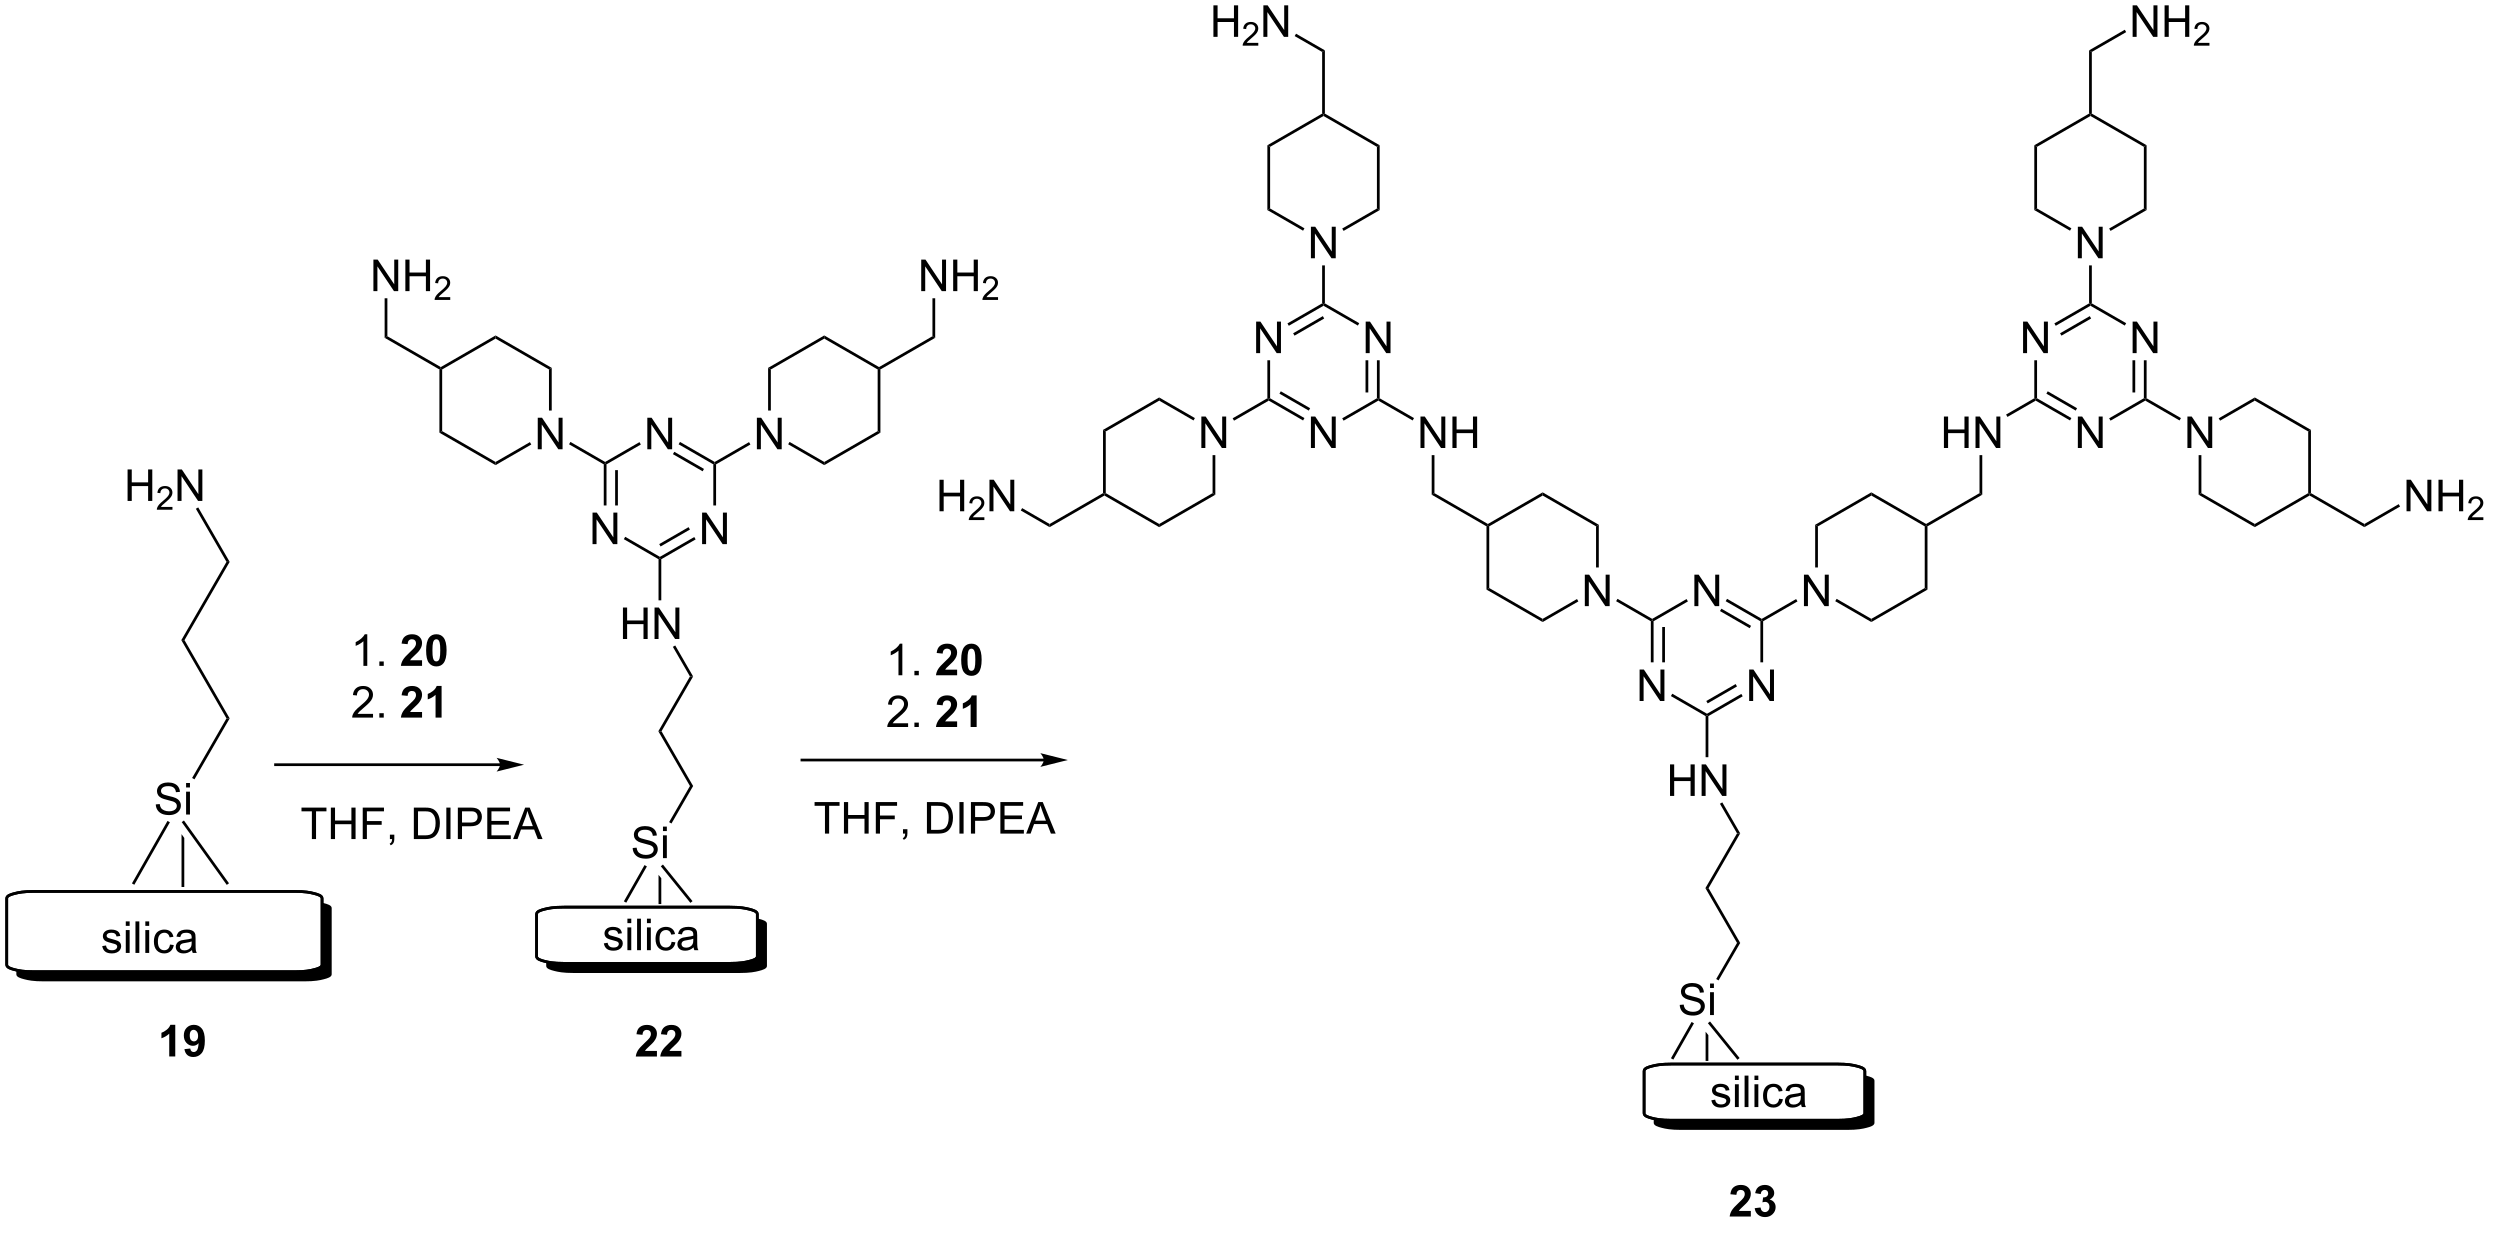 <?xml version="1.0" encoding="UTF-8"?>
<!DOCTYPE svg PUBLIC '-//W3C//DTD SVG 1.0//EN'
          'http://www.w3.org/TR/2001/REC-SVG-20010904/DTD/svg10.dtd'>
<svg stroke-dasharray="none" shape-rendering="auto" xmlns="http://www.w3.org/2000/svg" font-family="'Dialog'" text-rendering="auto" width="1024" fill-opacity="1" color-interpolation="auto" color-rendering="auto" preserveAspectRatio="xMidYMid meet" font-size="12px" viewBox="0 0 1024 509" fill="black" xmlns:xlink="http://www.w3.org/1999/xlink" stroke="black" image-rendering="auto" stroke-miterlimit="10" stroke-linecap="square" stroke-linejoin="miter" font-style="normal" stroke-width="1" height="509" stroke-dashoffset="0" font-weight="normal" stroke-opacity="1"
><!--Generated by the Batik Graphics2D SVG Generator--><defs id="genericDefs"
  /><g
  ><defs id="defs1"
    ><clipPath clipPathUnits="userSpaceOnUse" id="clipPath1"
      ><path d="M1.159 1.596 L468.569 1.596 L468.569 233.794 L1.159 233.794 L1.159 1.596 Z"
      /></clipPath
      ><clipPath clipPathUnits="userSpaceOnUse" id="clipPath2"
      ><path d="M-0.702 -0.049 L-0.702 224.922 L453.158 224.922 L453.158 -0.049 Z"
      /></clipPath
      ><clipPath clipPathUnits="userSpaceOnUse" id="clipPath3"
      ><path d="M-0.702 -0.049 L-0.702 224.721 L452.739 224.721 L452.739 -0.049 Z"
      /></clipPath
    ></defs
    ><g transform="scale(2.191,2.191) translate(-1.159,-1.596) matrix(1.029,0,0,1.029,1.882,1.646)"
    ><path d="M27.599 146.093 L28.315 146.03 Q28.364 146.46 28.549 146.736 Q28.736 147.012 29.127 147.181 Q29.518 147.35 30.005 147.35 Q30.44 147.35 30.77 147.223 Q31.104 147.093 31.265 146.869 Q31.427 146.645 31.427 146.379 Q31.427 146.108 31.27 145.908 Q31.114 145.707 30.755 145.569 Q30.526 145.481 29.736 145.291 Q28.947 145.1 28.63 144.934 Q28.221 144.718 28.018 144.4 Q27.817 144.082 27.817 143.686 Q27.817 143.254 28.062 142.876 Q28.309 142.499 28.781 142.304 Q29.255 142.108 29.833 142.108 Q30.471 142.108 30.955 142.314 Q31.442 142.52 31.703 142.918 Q31.966 143.316 31.986 143.819 L31.26 143.874 Q31.2 143.332 30.861 143.056 Q30.526 142.778 29.864 142.778 Q29.177 142.778 28.861 143.03 Q28.549 143.28 28.549 143.637 Q28.549 143.944 28.77 144.145 Q28.989 144.343 29.914 144.554 Q30.838 144.762 31.182 144.918 Q31.682 145.147 31.919 145.501 Q32.158 145.856 32.158 146.316 Q32.158 146.772 31.895 147.179 Q31.635 147.582 31.143 147.809 Q30.653 148.033 30.041 148.033 Q29.262 148.033 28.736 147.806 Q28.213 147.577 27.914 147.124 Q27.614 146.668 27.599 146.093 ZM33.106 143.014 L33.106 142.207 L33.809 142.207 L33.809 143.014 L33.106 143.014 ZM33.106 147.934 L33.106 143.785 L33.809 143.785 L33.809 147.934 L33.106 147.934 Z" stroke="none" clip-path="url(#clipPath3)"
    /></g
    ><g transform="matrix(2.253,0,0,2.253,1.582,0.11)"
    ><path d="M34.655 141.638 L34.222 141.388 L40.476 130.556 L41.053 130.556 Z" stroke="none" clip-path="url(#clipPath3)"
    /></g
    ><g transform="matrix(2.253,0,0,2.253,1.582,0.11)"
    ><path d="M41.053 130.556 L40.476 130.556 L32.261 116.329 L32.839 116.329 Z" stroke="none" clip-path="url(#clipPath3)"
    /></g
    ><g transform="matrix(2.253,0,0,2.253,1.582,0.11)"
    ><path d="M32.839 116.329 L32.261 116.329 L40.476 102.101 L41.053 102.101 Z" stroke="none" clip-path="url(#clipPath3)"
    /></g
    ><g transform="matrix(2.253,0,0,2.253,1.582,0.11)"
    ><path d="M22.492 91.023 L22.492 85.297 L23.25 85.297 L23.25 87.648 L26.226 87.648 L26.226 85.297 L26.984 85.297 L26.984 91.023 L26.226 91.023 L26.226 88.323 L23.25 88.323 L23.25 91.023 L22.492 91.023 Z" stroke="none" clip-path="url(#clipPath3)"
    /></g
    ><g transform="matrix(2.253,0,0,2.253,1.582,0.11)"
    ><path d="M30.65 92.116 L30.65 92.624 L27.81 92.624 Q27.805 92.432 27.873 92.256 Q27.98 91.967 28.218 91.686 Q28.459 91.405 28.91 91.036 Q29.609 90.461 29.855 90.126 Q30.101 89.79 30.101 89.491 Q30.101 89.178 29.877 88.963 Q29.654 88.746 29.293 88.746 Q28.912 88.746 28.683 88.975 Q28.455 89.204 28.453 89.608 L27.91 89.553 Q27.967 88.946 28.33 88.629 Q28.693 88.311 29.305 88.311 Q29.924 88.311 30.283 88.655 Q30.644 88.996 30.644 89.502 Q30.644 89.76 30.539 90.01 Q30.433 90.258 30.187 90.534 Q29.943 90.809 29.375 91.29 Q28.9 91.688 28.765 91.831 Q28.631 91.973 28.543 92.116 L30.65 92.116 Z" stroke="none" clip-path="url(#clipPath3)"
    /></g
    ><g transform="matrix(2.253,0,0,2.253,1.582,0.11)"
    ><path d="M31.575 91.023 L31.575 85.297 L32.354 85.297 L35.361 89.792 L35.361 85.297 L36.088 85.297 L36.088 91.023 L35.309 91.023 L32.301 86.523 L32.301 91.023 L31.575 91.023 Z" stroke="none" clip-path="url(#clipPath3)"
    /></g
    ><g transform="matrix(2.253,0,0,2.253,1.582,0.11)"
    ><path d="M41.053 102.101 L40.476 102.101 L34.903 92.448 L35.336 92.198 Z" stroke="none" clip-path="url(#clipPath3)"
    /></g
    ><g transform="matrix(2.253,0,0,2.253,1.582,0.11)"
    ><path d="M32.3 151.596 L32.3 161.212 L32.8 161.212 L32.8 152.292 L32.3 151.596 Z" stroke="none" clip-path="url(#clipPath3)"
    /></g
    ><g transform="matrix(2.253,0,0,2.253,1.582,0.11)"
    ><path d="M29.75 149.196 L30.185 149.443 L23.718 160.802 L23.283 160.555 Z" stroke="none" clip-path="url(#clipPath3)"
    /></g
    ><g transform="matrix(2.253,0,0,2.253,1.582,0.11)"
    ><path d="M32.332 149.411 L32.738 149.12 L40.932 160.533 L40.526 160.825 Z" stroke="none" clip-path="url(#clipPath3)"
    /></g
    ><g stroke-width="0.5" transform="matrix(2.253,0,0,2.253,1.582,0.11)"
    ><path fill="none" d="M29.184 162.011 L52.849 162.011 C54.801 162.011 55.694 162.208 56.384 162.384 C57.075 162.56 57.849 162.787 57.849 163.285 L57.849 175.34 C57.849 175.838 57.075 176.065 56.384 176.241 C55.694 176.417 54.801 176.614 52.849 176.614 L5.52 176.614 C3.567 176.614 2.675 176.417 1.984 176.241 C1.294 176.065 0.52 175.838 0.52 175.34 L0.52 163.285 C0.52 162.787 1.294 162.56 1.984 162.384 C2.675 162.208 3.567 162.011 5.52 162.011 Z" clip-path="url(#clipPath3)"
    /></g
    ><g stroke-width="0.5" transform="matrix(2.253,0,0,2.253,1.582,0.11)"
    ><path fill="none" d="M29.184 162.011 L52.849 162.011 C54.801 162.011 55.694 162.208 56.384 162.384 C57.075 162.56 57.849 162.787 57.849 163.285 L57.849 175.34 C57.849 175.838 57.075 176.065 56.384 176.241 C55.694 176.417 54.801 176.614 52.849 176.614 L5.52 176.614 C3.567 176.614 2.675 176.417 1.984 176.241 C1.294 176.065 0.52 175.838 0.52 175.34 L0.52 163.285 C0.52 162.787 1.294 162.56 1.984 162.384 C2.675 162.208 3.567 162.011 5.52 162.011 Z" clip-path="url(#clipPath3)"
    /></g
    ><g transform="matrix(2.253,0,0,2.253,1.582,0.11)"
    ><path d="M57.849 164.064 L57.849 175.34 C57.849 175.838 57.075 176.065 56.384 176.241 C55.694 176.417 54.801 176.614 52.849 176.614 L5.52 176.614 C3.825 176.614 2.929 176.465 2.27 176.311 L2.27 176.311 L2.27 177.09 C2.27 177.588 3.044 177.815 3.735 177.991 C4.425 178.167 5.317 178.364 7.27 178.364 L54.599 178.364 C56.551 178.364 57.444 178.167 58.134 177.991 C58.825 177.815 59.599 177.588 59.599 177.09 L59.599 165.035 C59.599 164.537 58.825 164.31 58.134 164.134 C58.043 164.111 57.949 164.087 57.849 164.064 ZM187.412 1352.252 C131.441 1352.252 105.857 1353.691 86.068 1354.975 C66.279 1356.259 44.09 1357.919 44.09 1361.551 L44.09 1449.579 C44.09 1453.21 66.279 1454.871 86.068 1456.155 C105.857 1457.439 131.441 1458.878 187.412 1458.878 L1544.067 1458.878 C1600.038 1458.878 1625.622 1457.439 1645.411 1456.155 C1665.2 1454.871 1687.389 1453.21 1687.389 1449.579 L1687.389 1361.551 C1687.389 1357.919 1665.2 1356.259 1645.411 1354.975 C1625.622 1353.691 1600.038 1352.252 1544.067 1352.252 Z" stroke="none" clip-path="url(#clipPath3)"
    /></g
    ><g transform="matrix(2.253,0,0,2.253,1.582,0.11)"
    ><path d="M17.881 171.952 L18.576 171.843 Q18.633 172.262 18.901 172.486 Q19.17 172.707 19.649 172.707 Q20.133 172.707 20.367 172.509 Q20.602 172.311 20.602 172.046 Q20.602 171.809 20.396 171.671 Q20.25 171.577 19.677 171.434 Q18.904 171.238 18.605 171.095 Q18.305 170.952 18.151 170.702 Q17.998 170.449 17.998 170.144 Q17.998 169.866 18.123 169.631 Q18.25 169.394 18.469 169.238 Q18.633 169.116 18.917 169.032 Q19.201 168.949 19.524 168.949 Q20.013 168.949 20.381 169.09 Q20.75 169.231 20.925 169.47 Q21.102 169.71 21.17 170.113 L20.482 170.207 Q20.435 169.887 20.209 169.707 Q19.985 169.527 19.576 169.527 Q19.091 169.527 18.883 169.689 Q18.677 169.848 18.677 170.061 Q18.677 170.199 18.763 170.309 Q18.849 170.421 19.032 170.496 Q19.138 170.535 19.654 170.676 Q20.399 170.874 20.693 171.001 Q20.99 171.129 21.157 171.371 Q21.326 171.613 21.326 171.973 Q21.326 172.324 21.12 172.634 Q20.914 172.944 20.526 173.116 Q20.141 173.285 19.654 173.285 Q18.844 173.285 18.42 172.949 Q17.998 172.613 17.881 171.952 ZM22.164 168.272 L22.164 167.465 L22.867 167.465 L22.867 168.272 L22.164 168.272 ZM22.164 173.191 L22.164 169.043 L22.867 169.043 L22.867 173.191 L22.164 173.191 ZM23.924 173.191 L23.924 167.465 L24.627 167.465 L24.627 173.191 L23.924 173.191 ZM25.719 168.272 L25.719 167.465 L26.422 167.465 L26.422 168.272 L25.719 168.272 ZM25.719 173.191 L25.719 169.043 L26.422 169.043 L26.422 173.191 L25.719 173.191 ZM30.2 171.671 L30.892 171.762 Q30.778 172.475 30.311 172.881 Q29.845 173.285 29.166 173.285 Q28.314 173.285 27.796 172.728 Q27.278 172.171 27.278 171.131 Q27.278 170.46 27.499 169.957 Q27.723 169.452 28.179 169.202 Q28.634 168.949 29.168 168.949 Q29.845 168.949 30.275 169.29 Q30.705 169.631 30.825 170.262 L30.142 170.366 Q30.043 169.949 29.796 169.738 Q29.549 169.527 29.197 169.527 Q28.666 169.527 28.332 169.907 Q28.002 170.288 28.002 171.113 Q28.002 171.949 28.322 172.329 Q28.642 172.707 29.158 172.707 Q29.572 172.707 29.848 172.454 Q30.127 172.199 30.2 171.671 ZM34.2 172.678 Q33.809 173.012 33.447 173.15 Q33.087 173.285 32.673 173.285 Q31.989 173.285 31.621 172.952 Q31.254 172.616 31.254 172.098 Q31.254 171.793 31.392 171.54 Q31.533 171.288 31.757 171.137 Q31.981 170.983 32.262 170.905 Q32.47 170.85 32.887 170.801 Q33.739 170.699 34.142 170.559 Q34.145 170.413 34.145 170.374 Q34.145 169.944 33.947 169.769 Q33.676 169.53 33.145 169.53 Q32.65 169.53 32.413 169.704 Q32.176 169.879 32.064 170.319 L31.377 170.225 Q31.47 169.785 31.684 169.514 Q31.9 169.241 32.306 169.095 Q32.712 168.949 33.246 168.949 Q33.778 168.949 34.108 169.074 Q34.442 169.199 34.598 169.389 Q34.754 169.577 34.817 169.866 Q34.853 170.046 34.853 170.514 L34.853 171.452 Q34.853 172.434 34.897 172.694 Q34.942 172.952 35.075 173.191 L34.34 173.191 Q34.231 172.973 34.2 172.678 ZM34.142 171.108 Q33.759 171.264 32.994 171.374 Q32.559 171.436 32.379 171.514 Q32.2 171.593 32.1 171.744 Q32.004 171.894 32.004 172.077 Q32.004 172.358 32.218 172.546 Q32.431 172.733 32.84 172.733 Q33.246 172.733 33.562 172.556 Q33.879 172.379 34.028 172.069 Q34.142 171.832 34.142 171.366 L34.142 171.108 Z" stroke="none" clip-path="url(#clipPath3)"
    /></g
    ><g transform="matrix(2.253,0,0,2.253,1.582,0.11)"
    ><path d="M114.32 154.121 L115.036 154.058 Q115.085 154.488 115.27 154.764 Q115.458 155.04 115.848 155.209 Q116.239 155.378 116.726 155.378 Q117.161 155.378 117.492 155.251 Q117.825 155.121 117.986 154.897 Q118.148 154.673 118.148 154.407 Q118.148 154.136 117.992 153.936 Q117.835 153.735 117.476 153.597 Q117.247 153.509 116.458 153.319 Q115.669 153.128 115.351 152.962 Q114.942 152.746 114.739 152.428 Q114.538 152.11 114.538 151.714 Q114.538 151.282 114.783 150.904 Q115.031 150.527 115.502 150.332 Q115.976 150.136 116.554 150.136 Q117.192 150.136 117.677 150.342 Q118.163 150.548 118.424 150.946 Q118.687 151.345 118.708 151.847 L117.981 151.902 Q117.921 151.36 117.583 151.084 Q117.247 150.805 116.585 150.805 Q115.898 150.805 115.583 151.058 Q115.27 151.308 115.27 151.665 Q115.27 151.972 115.492 152.173 Q115.71 152.371 116.635 152.582 Q117.559 152.79 117.903 152.946 Q118.403 153.175 118.64 153.529 Q118.88 153.884 118.88 154.345 Q118.88 154.8 118.617 155.207 Q118.356 155.61 117.864 155.837 Q117.374 156.061 116.763 156.061 Q115.984 156.061 115.458 155.834 Q114.934 155.605 114.635 155.152 Q114.335 154.696 114.32 154.121 ZM119.828 151.042 L119.828 150.235 L120.531 150.235 L120.531 151.042 L119.828 151.042 ZM119.828 155.962 L119.828 151.813 L120.531 151.813 L120.531 155.962 L119.828 155.962 Z" stroke="none" clip-path="url(#clipPath3)"
    /></g
    ><g transform="matrix(2.253,0,0,2.253,1.582,0.11)"
    ><path d="M121.376 149.666 L120.943 149.416 L124.733 142.852 L125.31 142.852 Z" stroke="none" clip-path="url(#clipPath3)"
    /></g
    ><g transform="matrix(2.253,0,0,2.253,1.582,0.11)"
    ><path d="M125.31 142.852 L124.733 142.852 L118.983 132.893 L119.56 132.893 Z" stroke="none" clip-path="url(#clipPath3)"
    /></g
    ><g transform="matrix(2.253,0,0,2.253,1.582,0.11)"
    ><path d="M119.56 132.893 L118.983 132.893 L124.733 122.934 L125.31 122.934 Z" stroke="none" clip-path="url(#clipPath3)"
    /></g
    ><g transform="matrix(2.253,0,0,2.253,1.582,0.11)"
    ><path d="M112.55 116.124 L112.55 110.398 L113.308 110.398 L113.308 112.749 L116.285 112.749 L116.285 110.398 L117.042 110.398 L117.042 116.124 L116.285 116.124 L116.285 113.424 L113.308 113.424 L113.308 116.124 L112.55 116.124 ZM118.296 116.124 L118.296 110.398 L119.075 110.398 L122.083 114.893 L122.083 110.398 L122.809 110.398 L122.809 116.124 L122.031 116.124 L119.023 111.624 L119.023 116.124 L118.296 116.124 Z" stroke="none" clip-path="url(#clipPath3)"
    /></g
    ><g transform="matrix(2.253,0,0,2.253,1.582,0.11)"
    ><path d="M125.31 122.934 L124.733 122.934 L121.624 117.549 L122.057 117.299 Z" stroke="none" clip-path="url(#clipPath3)"
    /></g
    ><g transform="matrix(2.253,0,0,2.253,1.582,0.11)"
    ><path d="M119.021 158.999 L119.021 164.312 L119.521 164.312 L119.521 159.618 L119.021 158.999 Z" stroke="none" clip-path="url(#clipPath3)"
    /></g
    ><g transform="matrix(2.253,0,0,2.253,1.582,0.11)"
    ><path d="M116.472 157.224 L116.906 157.471 L113.154 164.062 L112.719 163.815 Z" stroke="none" clip-path="url(#clipPath3)"
    /></g
    ><g transform="matrix(2.253,0,0,2.253,1.582,0.11)"
    ><path d="M119.434 157.442 L119.823 157.127 L125.201 163.781 L124.812 164.095 Z" stroke="none" clip-path="url(#clipPath3)"
    /></g
    ><g stroke-width="0.5" transform="matrix(2.253,0,0,2.253,1.582,0.11)"
    ><path fill="none" d="M116.915 164.871 L131.981 164.871 C133.933 164.871 134.826 165.068 135.516 165.244 C136.206 165.42 136.981 165.647 136.981 166.144 L136.981 173.819 C136.981 174.317 136.206 174.544 135.516 174.72 C134.826 174.896 133.933 175.093 131.981 175.093 L101.85 175.093 C99.898 175.093 99.005 174.896 98.315 174.72 C97.624 174.544 96.85 174.317 96.85 173.819 L96.85 166.144 C96.85 165.647 97.624 165.42 98.315 165.244 C99.005 165.068 99.898 164.871 101.85 164.871 Z" clip-path="url(#clipPath3)"
    /></g
    ><g stroke-width="0.5" transform="matrix(2.253,0,0,2.253,1.582,0.11)"
    ><path fill="none" d="M116.915 164.871 L131.981 164.871 C133.933 164.871 134.826 165.068 135.516 165.244 C136.206 165.42 136.981 165.647 136.981 166.144 L136.981 173.819 C136.981 174.317 136.206 174.544 135.516 174.72 C134.826 174.896 133.933 175.093 131.981 175.093 L101.85 175.093 C99.898 175.093 99.005 174.896 98.315 174.72 C97.624 174.544 96.85 174.317 96.85 173.819 L96.85 166.144 C96.85 165.647 97.624 165.42 98.315 165.244 C99.005 165.068 99.898 164.871 101.85 164.871 Z" clip-path="url(#clipPath3)"
    /></g
    ><g transform="matrix(2.253,0,0,2.253,1.582,0.11)"
    ><path d="M136.981 166.924 L136.981 173.819 C136.981 174.317 136.206 174.544 135.516 174.72 C134.826 174.896 133.933 175.093 131.981 175.093 L101.85 175.093 C100.155 175.093 99.259 174.944 98.6 174.79 L98.6 174.79 L98.6 175.569 C98.6 176.067 99.374 176.294 100.065 176.47 C100.755 176.646 101.648 176.843 103.6 176.843 L133.731 176.843 C135.683 176.843 136.576 176.646 137.266 176.47 C137.956 176.294 138.731 176.067 138.731 175.569 L138.731 167.894 C138.731 167.397 137.956 167.17 137.266 166.994 C137.175 166.97 137.081 166.947 136.981 166.924 ZM2160.552 1012.655 C2121.372 1012.655 2103.463 1013.663 2089.611 1014.561 C2075.759 1015.46 2060.226 1016.622 2060.226 1019.164 L2060.226 1058.392 C2060.226 1060.934 2075.759 1062.096 2089.611 1062.995 C2103.463 1063.894 2121.372 1064.902 2160.552 1064.902 L2765.117 1064.902 C2804.296 1064.902 2822.206 1063.894 2836.058 1062.995 C2849.91 1062.096 2865.442 1060.934 2865.442 1058.392 L2865.442 1019.164 C2865.442 1016.622 2849.91 1015.46 2836.058 1014.561 C2822.206 1013.663 2804.296 1012.655 2765.117 1012.655 Z" stroke="none" clip-path="url(#clipPath3)"
    /></g
    ><g transform="matrix(2.253,0,0,2.253,1.582,0.11)"
    ><path d="M109.077 171.458 L109.772 171.348 Q109.829 171.767 110.098 171.991 Q110.366 172.213 110.845 172.213 Q111.329 172.213 111.564 172.015 Q111.798 171.817 111.798 171.551 Q111.798 171.314 111.593 171.176 Q111.447 171.083 110.874 170.939 Q110.1 170.744 109.801 170.601 Q109.501 170.458 109.348 170.208 Q109.194 169.955 109.194 169.65 Q109.194 169.372 109.319 169.137 Q109.447 168.9 109.665 168.744 Q109.829 168.622 110.113 168.538 Q110.397 168.455 110.72 168.455 Q111.21 168.455 111.577 168.595 Q111.947 168.736 112.121 168.976 Q112.298 169.215 112.366 169.619 L111.678 169.713 Q111.632 169.392 111.405 169.213 Q111.181 169.033 110.772 169.033 Q110.288 169.033 110.079 169.195 Q109.874 169.353 109.874 169.567 Q109.874 169.705 109.96 169.814 Q110.046 169.926 110.228 170.002 Q110.335 170.041 110.85 170.181 Q111.595 170.379 111.889 170.507 Q112.186 170.635 112.353 170.877 Q112.522 171.119 112.522 171.478 Q112.522 171.83 112.317 172.14 Q112.111 172.45 111.723 172.622 Q111.337 172.791 110.85 172.791 Q110.04 172.791 109.616 172.455 Q109.194 172.119 109.077 171.458 ZM113.361 167.778 L113.361 166.97 L114.064 166.97 L114.064 167.778 L113.361 167.778 ZM113.361 172.697 L113.361 168.549 L114.064 168.549 L114.064 172.697 L113.361 172.697 ZM115.12 172.697 L115.12 166.97 L115.823 166.97 L115.823 172.697 L115.12 172.697 ZM116.915 167.778 L116.915 166.97 L117.619 166.97 L117.619 167.778 L116.915 167.778 ZM116.915 172.697 L116.915 168.549 L117.619 168.549 L117.619 172.697 L116.915 172.697 ZM121.396 171.176 L122.089 171.267 Q121.974 171.981 121.508 172.387 Q121.042 172.791 120.362 172.791 Q119.51 172.791 118.992 172.234 Q118.474 171.676 118.474 170.637 Q118.474 169.965 118.695 169.463 Q118.919 168.958 119.375 168.708 Q119.831 168.455 120.365 168.455 Q121.042 168.455 121.471 168.796 Q121.901 169.137 122.021 169.767 L121.339 169.872 Q121.24 169.455 120.992 169.244 Q120.745 169.033 120.393 169.033 Q119.862 169.033 119.529 169.413 Q119.198 169.793 119.198 170.619 Q119.198 171.455 119.518 171.835 Q119.839 172.213 120.354 172.213 Q120.768 172.213 121.044 171.96 Q121.323 171.705 121.396 171.176 ZM125.396 172.184 Q125.005 172.517 124.643 172.655 Q124.284 172.791 123.87 172.791 Q123.185 172.791 122.818 172.458 Q122.451 172.122 122.451 171.603 Q122.451 171.299 122.589 171.046 Q122.729 170.793 122.953 170.642 Q123.177 170.489 123.458 170.411 Q123.667 170.356 124.083 170.306 Q124.935 170.205 125.339 170.064 Q125.341 169.918 125.341 169.879 Q125.341 169.45 125.143 169.275 Q124.873 169.036 124.341 169.036 Q123.846 169.036 123.609 169.21 Q123.373 169.385 123.26 169.825 L122.573 169.731 Q122.667 169.291 122.88 169.02 Q123.096 168.747 123.503 168.601 Q123.909 168.455 124.443 168.455 Q124.974 168.455 125.305 168.58 Q125.638 168.705 125.794 168.895 Q125.951 169.083 126.013 169.372 Q126.05 169.551 126.05 170.02 L126.05 170.958 Q126.05 171.939 126.094 172.2 Q126.138 172.458 126.271 172.697 L125.537 172.697 Q125.427 172.478 125.396 172.184 ZM125.339 170.614 Q124.956 170.77 124.19 170.879 Q123.755 170.942 123.576 171.02 Q123.396 171.098 123.297 171.249 Q123.201 171.4 123.201 171.583 Q123.201 171.864 123.414 172.051 Q123.628 172.239 124.037 172.239 Q124.443 172.239 124.758 172.062 Q125.076 171.885 125.224 171.575 Q125.339 171.338 125.339 170.872 L125.339 170.614 Z" stroke="none" clip-path="url(#clipPath3)"
    /></g
    ><g transform="matrix(2.253,0,0,2.253,1.582,0.11)"
    ><path d="M119.521 109.09 L119.021 109.09 L119.021 101.619 L119.271 101.475 L119.521 101.619 Z" stroke="none" clip-path="url(#clipPath3)"
    /></g
    ><g transform="matrix(2.253,0,0,2.253,1.582,0.11)"
    ><path d="M126.94 98.874 L126.94 93.148 L127.719 93.148 L130.726 97.643 L130.726 93.148 L131.453 93.148 L131.453 98.874 L130.674 98.874 L127.666 94.374 L127.666 98.874 L126.94 98.874 Z" stroke="none" clip-path="url(#clipPath3)"
    /></g
    ><g transform="matrix(2.253,0,0,2.253,1.582,0.11)"
    ><path d="M116.981 81.624 L116.981 75.898 L117.759 75.898 L120.767 80.393 L120.767 75.898 L121.494 75.898 L121.494 81.624 L120.715 81.624 L117.707 77.124 L117.707 81.624 L116.981 81.624 Z" stroke="none" clip-path="url(#clipPath3)"
    /></g
    ><g transform="matrix(2.253,0,0,2.253,1.582,0.11)"
    ><path d="M107.021 98.874 L107.021 93.148 L107.8 93.148 L110.808 97.643 L110.808 93.148 L111.534 93.148 L111.534 98.874 L110.756 98.874 L107.748 94.374 L107.748 98.874 L107.021 98.874 Z" stroke="none" clip-path="url(#clipPath3)"
    /></g
    ><g transform="matrix(2.253,0,0,2.253,1.582,0.11)"
    ><path d="M119.521 101.619 L119.271 101.475 L119.271 101.186 L125.515 97.581 L125.765 98.014 ZM119.396 99.301 L124.73 96.221 L124.48 95.788 L119.146 98.868 Z" stroke="none" clip-path="url(#clipPath3)"
    /></g
    ><g transform="matrix(2.253,0,0,2.253,1.582,0.11)"
    ><path d="M129.481 91.84 L128.981 91.84 L128.981 84.369 L129.231 84.225 L129.481 84.369 Z" stroke="none" clip-path="url(#clipPath3)"
    /></g
    ><g transform="matrix(2.253,0,0,2.253,1.582,0.11)"
    ><path d="M129.231 83.936 L129.231 84.225 L128.981 84.369 L122.671 80.726 L122.921 80.293 ZM127.286 85.203 L121.886 82.086 L121.636 82.519 L127.036 85.636 Z" stroke="none" clip-path="url(#clipPath3)"
    /></g
    ><g transform="matrix(2.253,0,0,2.253,1.582,0.11)"
    ><path d="M115.556 80.331 L115.806 80.764 L109.562 84.369 L109.312 84.225 L109.312 83.936 Z" stroke="none" clip-path="url(#clipPath3)"
    /></g
    ><g transform="matrix(2.253,0,0,2.253,1.582,0.11)"
    ><path d="M109.062 84.369 L109.312 84.225 L109.562 84.369 L109.562 91.84 L109.062 91.84 ZM111.132 85.42 L111.132 91.84 L111.632 91.84 L111.632 85.42 Z" stroke="none" clip-path="url(#clipPath3)"
    /></g
    ><g transform="matrix(2.253,0,0,2.253,1.582,0.11)"
    ><path d="M112.712 97.976 L112.962 97.543 L119.271 101.186 L119.271 101.475 L119.021 101.619 Z" stroke="none" clip-path="url(#clipPath3)"
    /></g
    ><g transform="matrix(2.253,0,0,2.253,1.582,0.11)"
    ><path d="M97.062 81.624 L97.062 75.898 L97.841 75.898 L100.849 80.393 L100.849 75.898 L101.575 75.898 L101.575 81.624 L100.796 81.624 L97.789 77.124 L97.789 81.624 L97.062 81.624 Z" stroke="none" clip-path="url(#clipPath3)"
    /></g
    ><g transform="matrix(2.253,0,0,2.253,1.582,0.11)"
    ><path d="M109.312 83.936 L109.312 84.225 L109.062 84.369 L102.753 80.726 L103.003 80.293 Z" stroke="none" clip-path="url(#clipPath3)"
    /></g
    ><g transform="matrix(2.253,0,0,2.253,1.582,0.11)"
    ><path d="M136.899 81.624 L136.899 75.898 L137.678 75.898 L140.686 80.393 L140.686 75.898 L141.412 75.898 L141.412 81.624 L140.634 81.624 L137.626 77.124 L137.626 81.624 L136.899 81.624 Z" stroke="none" clip-path="url(#clipPath3)"
    /></g
    ><g transform="matrix(2.253,0,0,2.253,1.582,0.11)"
    ><path d="M129.481 84.369 L129.231 84.225 L129.231 83.936 L135.474 80.331 L135.724 80.764 Z" stroke="none" clip-path="url(#clipPath3)"
    /></g
    ><g transform="matrix(2.253,0,0,2.253,1.582,0.11)"
    ><path d="M142.59 80.726 L142.84 80.293 L149.149 83.936 L149.149 84.513 Z" stroke="none" clip-path="url(#clipPath3)"
    /></g
    ><g transform="matrix(2.253,0,0,2.253,1.582,0.11)"
    ><path d="M149.149 84.513 L149.149 83.936 L158.858 78.33 L159.358 78.619 Z" stroke="none" clip-path="url(#clipPath3)"
    /></g
    ><g transform="matrix(2.253,0,0,2.253,1.582,0.11)"
    ><path d="M159.358 78.619 L158.858 78.33 L158.858 67.119 L159.108 66.975 L159.358 67.119 Z" stroke="none" clip-path="url(#clipPath3)"
    /></g
    ><g transform="matrix(2.253,0,0,2.253,1.582,0.11)"
    ><path d="M159.108 66.686 L159.108 66.975 L158.858 67.119 L149.149 61.513 L149.149 60.936 Z" stroke="none" clip-path="url(#clipPath3)"
    /></g
    ><g transform="matrix(2.253,0,0,2.253,1.582,0.11)"
    ><path d="M149.149 60.936 L149.149 61.513 L139.44 67.119 L138.94 66.83 Z" stroke="none" clip-path="url(#clipPath3)"
    /></g
    ><g transform="matrix(2.253,0,0,2.253,1.582,0.11)"
    ><path d="M138.94 66.83 L139.44 67.119 L139.44 74.59 L138.94 74.59 Z" stroke="none" clip-path="url(#clipPath3)"
    /></g
    ><g transform="matrix(2.253,0,0,2.253,1.582,0.11)"
    ><path d="M99.603 74.59 L99.103 74.59 L99.103 67.119 L99.603 66.83 Z" stroke="none" clip-path="url(#clipPath3)"
    /></g
    ><g transform="matrix(2.253,0,0,2.253,1.582,0.11)"
    ><path d="M99.603 66.83 L99.103 67.119 L89.393 61.513 L89.393 60.936 Z" stroke="none" clip-path="url(#clipPath3)"
    /></g
    ><g transform="matrix(2.253,0,0,2.253,1.582,0.11)"
    ><path d="M89.393 60.936 L89.393 61.513 L79.684 67.119 L79.434 66.975 L79.434 66.686 Z" stroke="none" clip-path="url(#clipPath3)"
    /></g
    ><g transform="matrix(2.253,0,0,2.253,1.582,0.11)"
    ><path d="M79.184 67.119 L79.434 66.975 L79.684 67.119 L79.684 78.33 L79.184 78.619 Z" stroke="none" clip-path="url(#clipPath3)"
    /></g
    ><g transform="matrix(2.253,0,0,2.253,1.582,0.11)"
    ><path d="M79.184 78.619 L79.684 78.33 L89.393 83.936 L89.393 84.513 Z" stroke="none" clip-path="url(#clipPath3)"
    /></g
    ><g transform="matrix(2.253,0,0,2.253,1.582,0.11)"
    ><path d="M89.393 84.513 L89.393 83.936 L95.637 80.331 L95.887 80.764 Z" stroke="none" clip-path="url(#clipPath3)"
    /></g
    ><g transform="matrix(2.253,0,0,2.253,1.582,0.11)"
    ><path d="M159.358 67.119 L159.108 66.975 L159.108 66.686 L168.818 61.08 L169.318 61.369 Z" stroke="none" clip-path="url(#clipPath3)"
    /></g
    ><g transform="matrix(2.253,0,0,2.253,1.582,0.11)"
    ><path d="M166.777 52.875 L166.777 47.148 L167.556 47.148 L170.564 51.643 L170.564 47.148 L171.29 47.148 L171.29 52.875 L170.511 52.875 L167.504 48.375 L167.504 52.875 L166.777 52.875 ZM172.586 52.875 L172.586 47.148 L173.344 47.148 L173.344 49.5 L176.32 49.5 L176.32 47.148 L177.078 47.148 L177.078 52.875 L176.32 52.875 L176.32 50.174 L173.344 50.174 L173.344 52.875 L172.586 52.875 Z" stroke="none" clip-path="url(#clipPath3)"
    /></g
    ><g transform="matrix(2.253,0,0,2.253,1.582,0.11)"
    ><path d="M180.744 53.967 L180.744 54.475 L177.904 54.475 Q177.898 54.283 177.966 54.107 Q178.074 53.818 178.312 53.537 Q178.553 53.256 179.004 52.887 Q179.703 52.312 179.949 51.977 Q180.195 51.641 180.195 51.342 Q180.195 51.029 179.97 50.814 Q179.748 50.598 179.387 50.598 Q179.006 50.598 178.777 50.826 Q178.549 51.055 178.547 51.459 L178.004 51.404 Q178.06 50.797 178.424 50.48 Q178.787 50.162 179.398 50.162 Q180.017 50.162 180.377 50.506 Q180.738 50.848 180.738 51.353 Q180.738 51.611 180.633 51.861 Q180.527 52.109 180.281 52.385 Q180.037 52.66 179.469 53.141 Q178.994 53.539 178.859 53.682 Q178.724 53.824 178.637 53.967 L180.744 53.967 Z" stroke="none" clip-path="url(#clipPath3)"
    /></g
    ><g transform="matrix(2.253,0,0,2.253,1.582,0.11)"
    ><path d="M169.318 61.369 L168.818 61.08 L168.818 54.175 L169.318 54.175 Z" stroke="none" clip-path="url(#clipPath3)"
    /></g
    ><g transform="matrix(2.253,0,0,2.253,1.582,0.11)"
    ><path d="M79.434 66.686 L79.434 66.975 L79.184 67.119 L69.225 61.369 L69.725 61.08 Z" stroke="none" clip-path="url(#clipPath3)"
    /></g
    ><g transform="matrix(2.253,0,0,2.253,1.582,0.11)"
    ><path d="M67.184 52.875 L67.184 47.148 L67.963 47.148 L70.971 51.643 L70.971 47.148 L71.697 47.148 L71.697 52.875 L70.919 52.875 L67.911 48.375 L67.911 52.875 L67.184 52.875 ZM72.993 52.875 L72.993 47.148 L73.751 47.148 L73.751 49.5 L76.727 49.5 L76.727 47.148 L77.485 47.148 L77.485 52.875 L76.727 52.875 L76.727 50.174 L73.751 50.174 L73.751 52.875 L72.993 52.875 Z" stroke="none" clip-path="url(#clipPath3)"
    /></g
    ><g transform="matrix(2.253,0,0,2.253,1.582,0.11)"
    ><path d="M81.151 53.967 L81.151 54.475 L78.311 54.475 Q78.305 54.283 78.374 54.107 Q78.481 53.818 78.719 53.537 Q78.96 53.256 79.411 52.887 Q80.11 52.312 80.356 51.977 Q80.602 51.641 80.602 51.342 Q80.602 51.029 80.378 50.814 Q80.155 50.598 79.794 50.598 Q79.413 50.598 79.184 50.826 Q78.956 51.055 78.954 51.459 L78.411 51.404 Q78.468 50.797 78.831 50.48 Q79.194 50.162 79.805 50.162 Q80.424 50.162 80.784 50.506 Q81.145 50.848 81.145 51.353 Q81.145 51.611 81.04 51.861 Q80.934 52.109 80.688 52.385 Q80.444 52.66 79.876 53.141 Q79.401 53.539 79.266 53.682 Q79.132 53.824 79.044 53.967 L81.151 53.967 Z" stroke="none" clip-path="url(#clipPath3)"
    /></g
    ><g transform="matrix(2.253,0,0,2.253,1.582,0.11)"
    ><path d="M69.725 61.08 L69.225 61.369 L69.225 54.175 L69.725 54.175 Z" stroke="none" clip-path="url(#clipPath3)"
    /></g
    ><g transform="matrix(2.253,0,0,2.253,1.582,0.11)"
    ><path d="M304.679 182.646 L305.395 182.583 Q305.445 183.013 305.63 183.289 Q305.817 183.565 306.208 183.734 Q306.599 183.904 307.086 183.904 Q307.52 183.904 307.851 183.776 Q308.185 183.646 308.346 183.422 Q308.507 183.198 308.507 182.932 Q308.507 182.661 308.351 182.461 Q308.195 182.26 307.836 182.122 Q307.606 182.034 306.817 181.844 Q306.028 181.654 305.711 181.487 Q305.302 181.271 305.099 180.953 Q304.898 180.635 304.898 180.24 Q304.898 179.807 305.143 179.43 Q305.39 179.052 305.861 178.857 Q306.336 178.661 306.914 178.661 Q307.552 178.661 308.036 178.867 Q308.523 179.073 308.783 179.471 Q309.046 179.87 309.067 180.372 L308.341 180.427 Q308.281 179.885 307.942 179.609 Q307.606 179.331 306.945 179.331 Q306.257 179.331 305.942 179.583 Q305.63 179.833 305.63 180.19 Q305.63 180.497 305.851 180.698 Q306.07 180.896 306.994 181.107 Q307.919 181.315 308.263 181.471 Q308.763 181.701 309 182.055 Q309.239 182.409 309.239 182.87 Q309.239 183.326 308.976 183.732 Q308.716 184.135 308.224 184.362 Q307.734 184.586 307.122 184.586 Q306.343 184.586 305.817 184.359 Q305.294 184.13 304.994 183.677 Q304.695 183.221 304.679 182.646 ZM310.187 179.568 L310.187 178.76 L310.89 178.76 L310.89 179.568 L310.187 179.568 ZM310.187 184.487 L310.187 180.339 L310.89 180.339 L310.89 184.487 L310.187 184.487 Z" stroke="none" clip-path="url(#clipPath3)"
    /></g
    ><g transform="matrix(2.253,0,0,2.253,1.582,0.11)"
    ><path d="M311.736 178.191 L311.303 177.941 L315.092 171.378 L315.67 171.378 Z" stroke="none" clip-path="url(#clipPath3)"
    /></g
    ><g transform="matrix(2.253,0,0,2.253,1.582,0.11)"
    ><path d="M315.67 171.378 L315.092 171.378 L309.342 161.418 L309.92 161.418 Z" stroke="none" clip-path="url(#clipPath3)"
    /></g
    ><g transform="matrix(2.253,0,0,2.253,1.582,0.11)"
    ><path d="M309.92 161.418 L309.342 161.418 L315.092 151.459 L315.67 151.459 Z" stroke="none" clip-path="url(#clipPath3)"
    /></g
    ><g transform="matrix(2.253,0,0,2.253,1.582,0.11)"
    ><path d="M302.91 144.65 L302.91 138.923 L303.668 138.923 L303.668 141.275 L306.644 141.275 L306.644 138.923 L307.402 138.923 L307.402 144.65 L306.644 144.65 L306.644 141.949 L303.668 141.949 L303.668 144.65 L302.91 144.65 ZM308.656 144.65 L308.656 138.923 L309.435 138.923 L312.442 143.418 L312.442 138.923 L313.169 138.923 L313.169 144.65 L312.39 144.65 L309.382 140.15 L309.382 144.65 L308.656 144.65 Z" stroke="none" clip-path="url(#clipPath3)"
    /></g
    ><g transform="matrix(2.253,0,0,2.253,1.582,0.11)"
    ><path d="M315.67 151.459 L315.092 151.459 L311.984 146.075 L312.416 145.825 Z" stroke="none" clip-path="url(#clipPath3)"
    /></g
    ><g transform="matrix(2.253,0,0,2.253,1.582,0.11)"
    ><path d="M309.381 187.524 L309.381 192.837 L309.881 192.837 L309.881 188.143 L309.381 187.524 Z" stroke="none" clip-path="url(#clipPath3)"
    /></g
    ><g transform="matrix(2.253,0,0,2.253,1.582,0.11)"
    ><path d="M306.831 185.749 L307.266 185.997 L303.513 192.587 L303.079 192.34 Z" stroke="none" clip-path="url(#clipPath3)"
    /></g
    ><g transform="matrix(2.253,0,0,2.253,1.582,0.11)"
    ><path d="M309.794 185.967 L310.182 185.653 L315.561 192.306 L315.172 192.621 Z" stroke="none" clip-path="url(#clipPath3)"
    /></g
    ><g stroke-width="0.5" transform="matrix(2.253,0,0,2.253,1.582,0.11)"
    ><path fill="none" d="M318.264 193.396 L333.329 193.396 C335.282 193.396 336.174 193.593 336.865 193.769 C337.555 193.945 338.329 194.172 338.329 194.67 L338.329 202.345 C338.329 202.842 337.555 203.069 336.865 203.245 C336.174 203.421 335.282 203.618 333.329 203.618 L303.199 203.618 C301.246 203.618 300.354 203.421 299.663 203.245 C298.973 203.069 298.199 202.842 298.199 202.345 L298.199 194.67 C298.199 194.172 298.973 193.945 299.663 193.769 C300.354 193.593 301.246 193.396 303.199 193.396 Z" clip-path="url(#clipPath3)"
    /></g
    ><g stroke-width="0.5" transform="matrix(2.253,0,0,2.253,1.582,0.11)"
    ><path fill="none" d="M318.264 193.396 L333.329 193.396 C335.282 193.396 336.174 193.593 336.865 193.769 C337.555 193.945 338.329 194.172 338.329 194.67 L338.329 202.345 C338.329 202.842 337.555 203.069 336.865 203.245 C336.174 203.421 335.282 203.618 333.329 203.618 L303.199 203.618 C301.246 203.618 300.354 203.421 299.663 203.245 C298.973 203.069 298.199 202.842 298.199 202.345 L298.199 194.67 C298.199 194.172 298.973 193.945 299.663 193.769 C300.354 193.593 301.246 193.396 303.199 193.396 Z" clip-path="url(#clipPath3)"
    /></g
    ><g transform="matrix(2.253,0,0,2.253,1.582,0.11)"
    ><path d="M338.329 195.449 L338.329 202.345 C338.329 202.842 337.555 203.069 336.865 203.245 C336.174 203.421 335.282 203.618 333.329 203.618 L303.199 203.618 C301.504 203.618 300.607 203.47 299.949 203.315 L299.949 203.315 L299.949 204.095 C299.949 204.592 300.723 204.819 301.413 204.995 C302.104 205.171 302.996 205.368 304.949 205.368 L335.079 205.368 C337.032 205.368 337.924 205.171 338.615 204.995 C339.305 204.819 340.079 204.592 340.079 204.095 L340.079 196.42 C340.079 195.922 339.305 195.695 338.615 195.519 C338.524 195.496 338.429 195.472 338.329 195.449 ZM6401.987 1186.974 C6362.807 1186.974 6344.898 1187.981 6331.046 1188.88 C6317.194 1189.779 6301.661 1190.941 6301.661 1193.483 L6301.661 1232.711 C6301.661 1235.253 6317.194 1236.415 6331.046 1237.314 C6344.898 1238.212 6362.807 1239.22 6401.987 1239.22 L7006.553 1239.22 C7045.732 1239.22 7063.642 1238.212 7077.493 1237.314 C7091.346 1236.415 7106.878 1235.253 7106.878 1232.711 L7106.878 1193.483 C7106.878 1190.941 7091.346 1189.779 7077.493 1188.88 C7063.642 1187.981 7045.732 1186.974 7006.553 1186.974 Z" stroke="none" clip-path="url(#clipPath3)"
    /></g
    ><g transform="matrix(2.253,0,0,2.253,1.582,0.11)"
    ><path d="M310.425 199.983 L311.121 199.873 Q311.178 200.293 311.446 200.517 Q311.714 200.738 312.194 200.738 Q312.678 200.738 312.912 200.54 Q313.147 200.342 313.147 200.077 Q313.147 199.84 312.941 199.702 Q312.795 199.608 312.222 199.465 Q311.449 199.269 311.149 199.126 Q310.85 198.983 310.696 198.733 Q310.543 198.48 310.543 198.175 Q310.543 197.897 310.668 197.662 Q310.795 197.425 311.014 197.269 Q311.178 197.147 311.462 197.064 Q311.746 196.98 312.069 196.98 Q312.558 196.98 312.925 197.121 Q313.295 197.262 313.47 197.501 Q313.647 197.741 313.714 198.144 L313.027 198.238 Q312.98 197.918 312.753 197.738 Q312.53 197.558 312.121 197.558 Q311.636 197.558 311.428 197.72 Q311.222 197.879 311.222 198.092 Q311.222 198.23 311.308 198.34 Q311.394 198.452 311.576 198.527 Q311.683 198.566 312.199 198.707 Q312.944 198.905 313.238 199.032 Q313.535 199.16 313.701 199.402 Q313.871 199.644 313.871 200.004 Q313.871 200.355 313.665 200.665 Q313.459 200.975 313.071 201.147 Q312.686 201.316 312.199 201.316 Q311.389 201.316 310.964 200.98 Q310.543 200.644 310.425 199.983 ZM314.709 196.303 L314.709 195.496 L315.412 195.496 L315.412 196.303 L314.709 196.303 ZM314.709 201.222 L314.709 197.074 L315.412 197.074 L315.412 201.222 L314.709 201.222 ZM316.468 201.222 L316.468 195.496 L317.171 195.496 L317.171 201.222 L316.468 201.222 ZM318.264 196.303 L318.264 195.496 L318.967 195.496 L318.967 196.303 L318.264 196.303 ZM318.264 201.222 L318.264 197.074 L318.967 197.074 L318.967 201.222 L318.264 201.222 ZM322.744 199.702 L323.437 199.793 Q323.322 200.506 322.856 200.912 Q322.39 201.316 321.711 201.316 Q320.859 201.316 320.341 200.759 Q319.822 200.202 319.822 199.162 Q319.822 198.491 320.044 197.988 Q320.268 197.483 320.724 197.233 Q321.179 196.98 321.713 196.98 Q322.39 196.98 322.82 197.321 Q323.25 197.662 323.369 198.293 L322.687 198.397 Q322.588 197.98 322.341 197.769 Q322.093 197.558 321.742 197.558 Q321.211 197.558 320.877 197.939 Q320.546 198.319 320.546 199.144 Q320.546 199.98 320.867 200.36 Q321.187 200.738 321.703 200.738 Q322.117 200.738 322.393 200.485 Q322.671 200.23 322.744 199.702 ZM326.744 200.709 Q326.354 201.043 325.992 201.181 Q325.632 201.316 325.218 201.316 Q324.534 201.316 324.166 200.983 Q323.799 200.647 323.799 200.129 Q323.799 199.824 323.937 199.571 Q324.078 199.319 324.302 199.168 Q324.526 199.014 324.807 198.936 Q325.015 198.881 325.432 198.832 Q326.284 198.73 326.687 198.59 Q326.69 198.444 326.69 198.405 Q326.69 197.975 326.492 197.8 Q326.221 197.561 325.69 197.561 Q325.195 197.561 324.958 197.735 Q324.721 197.91 324.609 198.35 L323.921 198.256 Q324.015 197.816 324.229 197.545 Q324.445 197.272 324.851 197.126 Q325.257 196.98 325.791 196.98 Q326.322 196.98 326.653 197.105 Q326.987 197.23 327.143 197.42 Q327.299 197.608 327.362 197.897 Q327.398 198.077 327.398 198.545 L327.398 199.483 Q327.398 200.465 327.442 200.725 Q327.487 200.983 327.619 201.222 L326.885 201.222 Q326.776 201.004 326.744 200.709 ZM326.687 199.139 Q326.304 199.295 325.539 199.405 Q325.104 199.467 324.924 199.545 Q324.744 199.623 324.645 199.774 Q324.549 199.925 324.549 200.108 Q324.549 200.389 324.763 200.577 Q324.976 200.764 325.385 200.764 Q325.791 200.764 326.106 200.587 Q326.424 200.41 326.572 200.1 Q326.687 199.863 326.687 199.397 L326.687 199.139 Z" stroke="none" clip-path="url(#clipPath3)"
    /></g
    ><g transform="matrix(2.253,0,0,2.253,1.582,0.11)"
    ><path d="M309.881 137.615 L309.381 137.615 L309.381 130.144 L309.631 130 L309.881 130.144 Z" stroke="none" clip-path="url(#clipPath3)"
    /></g
    ><g transform="matrix(2.253,0,0,2.253,1.582,0.11)"
    ><path d="M317.3 127.4 L317.3 121.673 L318.078 121.673 L321.086 126.168 L321.086 121.673 L321.812 121.673 L321.812 127.4 L321.034 127.4 L318.026 122.9 L318.026 127.4 L317.3 127.4 Z" stroke="none" clip-path="url(#clipPath3)"
    /></g
    ><g transform="matrix(2.253,0,0,2.253,1.582,0.11)"
    ><path d="M307.34 110.15 L307.34 104.423 L308.119 104.423 L311.127 108.918 L311.127 104.423 L311.853 104.423 L311.853 110.15 L311.075 110.15 L308.067 105.65 L308.067 110.15 L307.34 110.15 Z" stroke="none" clip-path="url(#clipPath3)"
    /></g
    ><g transform="matrix(2.253,0,0,2.253,1.582,0.11)"
    ><path d="M297.381 127.4 L297.381 121.673 L298.159 121.673 L301.167 126.168 L301.167 121.673 L301.894 121.673 L301.894 127.4 L301.115 127.4 L298.108 122.9 L298.108 127.4 L297.381 127.4 Z" stroke="none" clip-path="url(#clipPath3)"
    /></g
    ><g transform="matrix(2.253,0,0,2.253,1.582,0.11)"
    ><path d="M309.881 130.144 L309.631 130 L309.631 129.711 L315.875 126.106 L316.125 126.539 ZM309.756 127.826 L315.089 124.747 L314.839 124.314 L309.506 127.393 Z" stroke="none" clip-path="url(#clipPath3)"
    /></g
    ><g transform="matrix(2.253,0,0,2.253,1.582,0.11)"
    ><path d="M319.84 120.365 L319.34 120.365 L319.34 112.894 L319.59 112.75 L319.84 112.894 Z" stroke="none" clip-path="url(#clipPath3)"
    /></g
    ><g transform="matrix(2.253,0,0,2.253,1.582,0.11)"
    ><path d="M319.59 112.461 L319.59 112.75 L319.34 112.894 L313.031 109.252 L313.281 108.819 ZM317.645 113.728 L312.246 110.611 L311.996 111.044 L317.395 114.162 Z" stroke="none" clip-path="url(#clipPath3)"
    /></g
    ><g transform="matrix(2.253,0,0,2.253,1.582,0.11)"
    ><path d="M305.915 108.856 L306.165 109.29 L299.922 112.894 L299.672 112.75 L299.672 112.461 Z" stroke="none" clip-path="url(#clipPath3)"
    /></g
    ><g transform="matrix(2.253,0,0,2.253,1.582,0.11)"
    ><path d="M299.422 112.894 L299.672 112.75 L299.922 112.894 L299.922 120.365 L299.422 120.365 ZM301.492 113.945 L301.492 120.365 L301.992 120.365 L301.992 113.945 Z" stroke="none" clip-path="url(#clipPath3)"
    /></g
    ><g transform="matrix(2.253,0,0,2.253,1.582,0.11)"
    ><path d="M303.072 126.501 L303.322 126.069 L309.631 129.711 L309.631 130 L309.381 130.144 Z" stroke="none" clip-path="url(#clipPath3)"
    /></g
    ><g transform="matrix(2.253,0,0,2.253,1.582,0.11)"
    ><path d="M287.422 110.15 L287.422 104.423 L288.2 104.423 L291.208 108.918 L291.208 104.423 L291.935 104.423 L291.935 110.15 L291.156 110.15 L288.148 105.65 L288.148 110.15 L287.422 110.15 Z" stroke="none" clip-path="url(#clipPath3)"
    /></g
    ><g transform="matrix(2.253,0,0,2.253,1.582,0.11)"
    ><path d="M299.672 112.461 L299.672 112.75 L299.422 112.894 L293.112 109.251 L293.362 108.819 Z" stroke="none" clip-path="url(#clipPath3)"
    /></g
    ><g transform="matrix(2.253,0,0,2.253,1.582,0.11)"
    ><path d="M327.259 110.15 L327.259 104.423 L328.037 104.423 L331.045 108.918 L331.045 104.423 L331.772 104.423 L331.772 110.15 L330.993 110.15 L327.985 105.65 L327.985 110.15 L327.259 110.15 Z" stroke="none" clip-path="url(#clipPath3)"
    /></g
    ><g transform="matrix(2.253,0,0,2.253,1.582,0.11)"
    ><path d="M319.84 112.894 L319.59 112.75 L319.59 112.461 L325.834 108.856 L326.084 109.289 Z" stroke="none" clip-path="url(#clipPath3)"
    /></g
    ><g transform="matrix(2.253,0,0,2.253,1.582,0.11)"
    ><path d="M332.949 109.252 L333.199 108.819 L339.509 112.461 L339.509 113.039 Z" stroke="none" clip-path="url(#clipPath3)"
    /></g
    ><g transform="matrix(2.253,0,0,2.253,1.582,0.11)"
    ><path d="M339.509 113.039 L339.509 112.461 L349.218 106.856 L349.718 107.144 Z" stroke="none" clip-path="url(#clipPath3)"
    /></g
    ><g transform="matrix(2.253,0,0,2.253,1.582,0.11)"
    ><path d="M349.718 107.144 L349.218 106.856 L349.218 95.644 L349.468 95.5 L349.718 95.644 Z" stroke="none" clip-path="url(#clipPath3)"
    /></g
    ><g transform="matrix(2.253,0,0,2.253,1.582,0.11)"
    ><path d="M349.468 95.211 L349.468 95.5 L349.218 95.644 L339.509 90.039 L339.509 89.461 Z" stroke="none" clip-path="url(#clipPath3)"
    /></g
    ><g transform="matrix(2.253,0,0,2.253,1.582,0.11)"
    ><path d="M339.509 89.461 L339.509 90.039 L329.799 95.644 L329.299 95.356 Z" stroke="none" clip-path="url(#clipPath3)"
    /></g
    ><g transform="matrix(2.253,0,0,2.253,1.582,0.11)"
    ><path d="M329.299 95.356 L329.799 95.644 L329.799 103.116 L329.299 103.116 Z" stroke="none" clip-path="url(#clipPath3)"
    /></g
    ><g transform="matrix(2.253,0,0,2.253,1.582,0.11)"
    ><path d="M289.962 103.116 L289.462 103.116 L289.462 95.644 L289.962 95.356 Z" stroke="none" clip-path="url(#clipPath3)"
    /></g
    ><g transform="matrix(2.253,0,0,2.253,1.582,0.11)"
    ><path d="M289.962 95.356 L289.462 95.644 L279.753 90.039 L279.753 89.461 Z" stroke="none" clip-path="url(#clipPath3)"
    /></g
    ><g transform="matrix(2.253,0,0,2.253,1.582,0.11)"
    ><path d="M279.753 89.461 L279.753 90.039 L270.044 95.644 L269.794 95.5 L269.794 95.211 Z" stroke="none" clip-path="url(#clipPath3)"
    /></g
    ><g transform="matrix(2.253,0,0,2.253,1.582,0.11)"
    ><path d="M269.544 95.644 L269.794 95.5 L270.044 95.644 L270.044 106.856 L269.544 107.144 Z" stroke="none" clip-path="url(#clipPath3)"
    /></g
    ><g transform="matrix(2.253,0,0,2.253,1.582,0.11)"
    ><path d="M269.544 107.144 L270.044 106.856 L279.753 112.461 L279.753 113.039 Z" stroke="none" clip-path="url(#clipPath3)"
    /></g
    ><g transform="matrix(2.253,0,0,2.253,1.582,0.11)"
    ><path d="M279.753 113.039 L279.753 112.461 L285.997 108.856 L286.247 109.29 Z" stroke="none" clip-path="url(#clipPath3)"
    /></g
    ><g transform="matrix(2.253,0,0,2.253,1.582,0.11)"
    ><path d="M349.718 95.644 L349.468 95.5 L349.468 95.211 L359.177 89.606 L359.677 89.894 Z" stroke="none" clip-path="url(#clipPath3)"
    /></g
    ><g transform="matrix(2.253,0,0,2.253,1.582,0.11)"
    ><path d="M352.706 81.4 L352.706 75.673 L353.464 75.673 L353.464 78.025 L356.441 78.025 L356.441 75.673 L357.198 75.673 L357.198 81.4 L356.441 81.4 L356.441 78.699 L353.464 78.699 L353.464 81.4 L352.706 81.4 ZM358.452 81.4 L358.452 75.673 L359.231 75.673 L362.239 80.168 L362.239 75.673 L362.965 75.673 L362.965 81.4 L362.187 81.4 L359.179 76.9 L359.179 81.4 L358.452 81.4 Z" stroke="none" clip-path="url(#clipPath3)"
    /></g
    ><g transform="matrix(2.253,0,0,2.253,1.582,0.11)"
    ><path d="M359.677 89.894 L359.177 89.606 L359.177 82.7 L359.677 82.7 Z" stroke="none" clip-path="url(#clipPath3)"
    /></g
    ><g transform="matrix(2.253,0,0,2.253,1.582,0.11)"
    ><path d="M269.794 95.211 L269.794 95.5 L269.544 95.644 L259.584 89.894 L260.084 89.606 Z" stroke="none" clip-path="url(#clipPath3)"
    /></g
    ><g transform="matrix(2.253,0,0,2.253,1.582,0.11)"
    ><path d="M257.544 81.4 L257.544 75.673 L258.322 75.673 L261.33 80.168 L261.33 75.673 L262.057 75.673 L262.057 81.4 L261.278 81.4 L258.27 76.9 L258.27 81.4 L257.544 81.4 ZM263.352 81.4 L263.352 75.673 L264.11 75.673 L264.11 78.025 L267.087 78.025 L267.087 75.673 L267.844 75.673 L267.844 81.4 L267.087 81.4 L267.087 78.699 L264.11 78.699 L264.11 81.4 L263.352 81.4 Z" stroke="none" clip-path="url(#clipPath3)"
    /></g
    ><g transform="matrix(2.253,0,0,2.253,1.582,0.11)"
    ><path d="M260.084 89.606 L259.584 89.894 L259.584 82.7 L260.084 82.7 Z" stroke="none" clip-path="url(#clipPath3)"
    /></g
    ><g transform="matrix(2.253,0,0,2.253,1.582,0.11)"
    ><path d="M256.369 75.96 L256.119 76.393 L249.875 72.789 L249.875 72.5 L250.125 72.356 Z" stroke="none" clip-path="url(#clipPath3)"
    /></g
    ><g transform="matrix(2.253,0,0,2.253,1.582,0.11)"
    ><path d="M364.26 75.749 L364.01 75.316 L369.137 72.356 L369.387 72.5 L369.387 72.789 Z" stroke="none" clip-path="url(#clipPath3)"
    /></g
    ><g transform="matrix(2.253,0,0,2.253,1.582,0.11)"
    ><path d="M247.584 64.15 L247.584 58.423 L248.363 58.423 L251.371 62.918 L251.371 58.423 L252.097 58.423 L252.097 64.15 L251.319 64.15 L248.311 59.65 L248.311 64.15 L247.584 64.15 Z" stroke="none" clip-path="url(#clipPath3)"
    /></g
    ><g transform="matrix(2.253,0,0,2.253,1.582,0.11)"
    ><path d="M227.666 64.15 L227.666 58.423 L228.445 58.423 L231.452 62.918 L231.452 58.423 L232.179 58.423 L232.179 64.15 L231.4 64.15 L228.393 59.65 L228.393 64.15 L227.666 64.15 Z" stroke="none" clip-path="url(#clipPath3)"
    /></g
    ><g transform="matrix(2.253,0,0,2.253,1.582,0.11)"
    ><path d="M237.625 81.4 L237.625 75.673 L238.404 75.673 L241.412 80.168 L241.412 75.673 L242.138 75.673 L242.138 81.4 L241.359 81.4 L238.352 76.9 L238.352 81.4 L237.625 81.4 Z" stroke="none" clip-path="url(#clipPath3)"
    /></g
    ><g transform="matrix(2.253,0,0,2.253,1.582,0.11)"
    ><path d="M250.125 72.356 L249.875 72.5 L249.625 72.356 L249.625 65.45 L250.125 65.45 ZM248.055 71.305 L248.055 65.45 L247.555 65.45 L247.555 71.305 Z" stroke="none" clip-path="url(#clipPath3)"
    /></g
    ><g transform="matrix(2.253,0,0,2.253,1.582,0.11)"
    ><path d="M246.41 58.71 L246.16 59.143 L239.916 55.539 L239.916 55.25 L240.166 55.106 Z" stroke="none" clip-path="url(#clipPath3)"
    /></g
    ><g transform="matrix(2.253,0,0,2.253,1.582,0.11)"
    ><path d="M239.666 55.106 L239.916 55.25 L239.916 55.539 L233.607 59.181 L233.357 58.748 ZM239.791 57.424 L234.392 60.541 L234.642 60.974 L240.041 57.857 Z" stroke="none" clip-path="url(#clipPath3)"
    /></g
    ><g transform="matrix(2.253,0,0,2.253,1.582,0.11)"
    ><path d="M229.707 65.45 L230.207 65.45 L230.207 72.356 L229.957 72.5 L229.707 72.356 Z" stroke="none" clip-path="url(#clipPath3)"
    /></g
    ><g transform="matrix(2.253,0,0,2.253,1.582,0.11)"
    ><path d="M229.957 72.789 L229.957 72.5 L230.207 72.356 L236.45 75.96 L236.2 76.393 ZM231.902 71.521 L237.235 74.601 L237.485 74.168 L232.152 71.088 Z" stroke="none" clip-path="url(#clipPath3)"
    /></g
    ><g transform="matrix(2.253,0,0,2.253,1.582,0.11)"
    ><path d="M243.566 76.431 L243.316 75.998 L249.625 72.356 L249.875 72.5 L249.875 72.789 Z" stroke="none" clip-path="url(#clipPath3)"
    /></g
    ><g transform="matrix(2.253,0,0,2.253,1.582,0.11)"
    ><path d="M377.055 81.4 L377.055 75.673 L377.834 75.673 L380.842 80.168 L380.842 75.673 L381.568 75.673 L381.568 81.4 L380.79 81.4 L377.782 76.9 L377.782 81.4 L377.055 81.4 Z" stroke="none" clip-path="url(#clipPath3)"
    /></g
    ><g transform="matrix(2.253,0,0,2.253,1.582,0.11)"
    ><path d="M387.014 64.15 L387.014 58.423 L387.793 58.423 L390.801 62.918 L390.801 58.423 L391.527 58.423 L391.527 64.15 L390.749 64.15 L387.741 59.65 L387.741 64.15 L387.014 64.15 Z" stroke="none" clip-path="url(#clipPath3)"
    /></g
    ><g transform="matrix(2.253,0,0,2.253,1.582,0.11)"
    ><path d="M367.096 64.15 L367.096 58.423 L367.875 58.423 L370.882 62.918 L370.882 58.423 L371.609 58.423 L371.609 64.15 L370.83 64.15 L367.822 59.65 L367.822 64.15 L367.096 64.15 Z" stroke="none" clip-path="url(#clipPath3)"
    /></g
    ><g transform="matrix(2.253,0,0,2.253,1.582,0.11)"
    ><path d="M369.387 72.789 L369.387 72.5 L369.637 72.356 L375.88 75.96 L375.63 76.393 ZM371.332 71.521 L376.665 74.601 L376.915 74.168 L371.582 71.088 Z" stroke="none" clip-path="url(#clipPath3)"
    /></g
    ><g transform="matrix(2.253,0,0,2.253,1.582,0.11)"
    ><path d="M382.996 76.431 L382.746 75.998 L389.055 72.356 L389.305 72.5 L389.305 72.789 Z" stroke="none" clip-path="url(#clipPath3)"
    /></g
    ><g transform="matrix(2.253,0,0,2.253,1.582,0.11)"
    ><path d="M389.555 72.356 L389.305 72.5 L389.055 72.356 L389.055 65.45 L389.555 65.45 ZM387.485 71.305 L387.485 65.45 L386.985 65.45 L386.985 71.305 Z" stroke="none" clip-path="url(#clipPath3)"
    /></g
    ><g transform="matrix(2.253,0,0,2.253,1.582,0.11)"
    ><path d="M385.839 58.71 L385.589 59.143 L379.346 55.539 L379.346 55.25 L379.596 55.106 Z" stroke="none" clip-path="url(#clipPath3)"
    /></g
    ><g transform="matrix(2.253,0,0,2.253,1.582,0.11)"
    ><path d="M379.096 55.106 L379.346 55.25 L379.346 55.539 L373.036 59.181 L372.786 58.748 ZM379.221 57.424 L373.822 60.541 L374.072 60.974 L379.471 57.857 Z" stroke="none" clip-path="url(#clipPath3)"
    /></g
    ><g transform="matrix(2.253,0,0,2.253,1.582,0.11)"
    ><path d="M369.137 65.45 L369.637 65.45 L369.637 72.356 L369.387 72.5 L369.137 72.356 Z" stroke="none" clip-path="url(#clipPath3)"
    /></g
    ><g transform="matrix(2.253,0,0,2.253,1.582,0.11)"
    ><path d="M237.625 46.9 L237.625 41.173 L238.404 41.173 L241.412 45.668 L241.412 41.173 L242.138 41.173 L242.138 46.9 L241.359 46.9 L238.352 42.4 L238.352 46.9 L237.625 46.9 Z" stroke="none" clip-path="url(#clipPath3)"
    /></g
    ><g transform="matrix(2.253,0,0,2.253,1.582,0.11)"
    ><path d="M240.166 55.106 L239.916 55.25 L239.666 55.106 L239.666 48.2 L240.166 48.2 Z" stroke="none" clip-path="url(#clipPath3)"
    /></g
    ><g transform="matrix(2.253,0,0,2.253,1.582,0.11)"
    ><path d="M217.707 81.4 L217.707 75.673 L218.485 75.673 L221.493 80.168 L221.493 75.673 L222.22 75.673 L222.22 81.4 L221.441 81.4 L218.433 76.9 L218.433 81.4 L217.707 81.4 Z" stroke="none" clip-path="url(#clipPath3)"
    /></g
    ><g transform="matrix(2.253,0,0,2.253,1.582,0.11)"
    ><path d="M229.707 72.356 L229.957 72.5 L229.957 72.789 L223.647 76.431 L223.397 75.998 Z" stroke="none" clip-path="url(#clipPath3)"
    /></g
    ><g transform="matrix(2.253,0,0,2.253,1.582,0.11)"
    ><path d="M216.532 75.96 L216.282 76.393 L210.038 72.789 L210.038 72.211 Z" stroke="none" clip-path="url(#clipPath3)"
    /></g
    ><g transform="matrix(2.253,0,0,2.253,1.582,0.11)"
    ><path d="M210.038 72.211 L210.038 72.789 L200.329 78.394 L199.829 78.106 Z" stroke="none" clip-path="url(#clipPath3)"
    /></g
    ><g transform="matrix(2.253,0,0,2.253,1.582,0.11)"
    ><path d="M199.829 78.106 L200.329 78.394 L200.329 89.606 L200.079 89.75 L199.829 89.606 Z" stroke="none" clip-path="url(#clipPath3)"
    /></g
    ><g transform="matrix(2.253,0,0,2.253,1.582,0.11)"
    ><path d="M200.079 90.039 L200.079 89.75 L200.329 89.606 L210.038 95.211 L210.038 95.789 Z" stroke="none" clip-path="url(#clipPath3)"
    /></g
    ><g transform="matrix(2.253,0,0,2.253,1.582,0.11)"
    ><path d="M210.038 95.789 L210.038 95.211 L219.747 89.606 L220.247 89.894 Z" stroke="none" clip-path="url(#clipPath3)"
    /></g
    ><g transform="matrix(2.253,0,0,2.253,1.582,0.11)"
    ><path d="M220.247 89.894 L219.747 89.606 L219.747 82.7 L220.247 82.7 Z" stroke="none" clip-path="url(#clipPath3)"
    /></g
    ><g transform="matrix(2.253,0,0,2.253,1.582,0.11)"
    ><path d="M243.566 41.931 L243.316 41.498 L249.625 37.856 L250.125 38.144 Z" stroke="none" clip-path="url(#clipPath3)"
    /></g
    ><g transform="matrix(2.253,0,0,2.253,1.582,0.11)"
    ><path d="M250.125 38.144 L249.625 37.856 L249.625 26.644 L250.125 26.356 Z" stroke="none" clip-path="url(#clipPath3)"
    /></g
    ><g transform="matrix(2.253,0,0,2.253,1.582,0.11)"
    ><path d="M250.125 26.356 L249.625 26.644 L239.916 21.039 L239.916 20.75 L240.166 20.606 Z" stroke="none" clip-path="url(#clipPath3)"
    /></g
    ><g transform="matrix(2.253,0,0,2.253,1.582,0.11)"
    ><path d="M239.666 20.606 L239.916 20.75 L239.916 21.039 L230.207 26.644 L229.707 26.356 Z" stroke="none" clip-path="url(#clipPath3)"
    /></g
    ><g transform="matrix(2.253,0,0,2.253,1.582,0.11)"
    ><path d="M229.707 26.356 L230.207 26.644 L230.207 37.856 L229.707 38.144 Z" stroke="none" clip-path="url(#clipPath3)"
    /></g
    ><g transform="matrix(2.253,0,0,2.253,1.582,0.11)"
    ><path d="M229.707 38.144 L230.207 37.856 L236.45 41.46 L236.2 41.893 Z" stroke="none" clip-path="url(#clipPath3)"
    /></g
    ><g transform="matrix(2.253,0,0,2.253,1.582,0.11)"
    ><path d="M199.829 89.606 L200.079 89.75 L200.079 90.039 L190.119 95.789 L190.119 95.211 Z" stroke="none" clip-path="url(#clipPath3)"
    /></g
    ><g transform="matrix(2.253,0,0,2.253,1.582,0.11)"
    ><path d="M170.102 92.9 L170.102 87.173 L170.86 87.173 L170.86 89.525 L173.837 89.525 L173.837 87.173 L174.594 87.173 L174.594 92.9 L173.837 92.9 L173.837 90.199 L170.86 90.199 L170.86 92.9 L170.102 92.9 Z" stroke="none" clip-path="url(#clipPath3)"
    /></g
    ><g transform="matrix(2.253,0,0,2.253,1.582,0.11)"
    ><path d="M178.26 93.992 L178.26 94.5 L175.421 94.5 Q175.415 94.308 175.483 94.133 Q175.59 93.844 175.829 93.562 Q176.069 93.281 176.52 92.912 Q177.219 92.338 177.465 92.002 Q177.712 91.666 177.712 91.367 Q177.712 91.055 177.487 90.84 Q177.264 90.623 176.903 90.623 Q176.522 90.623 176.294 90.852 Q176.065 91.08 176.063 91.484 L175.52 91.43 Q175.577 90.822 175.94 90.506 Q176.303 90.187 176.915 90.187 Q177.534 90.187 177.893 90.531 Q178.255 90.873 178.255 91.379 Q178.255 91.637 178.149 91.887 Q178.044 92.135 177.798 92.41 Q177.553 92.685 176.985 93.166 Q176.51 93.564 176.376 93.707 Q176.241 93.85 176.153 93.992 L178.26 93.992 Z" stroke="none" clip-path="url(#clipPath3)"
    /></g
    ><g transform="matrix(2.253,0,0,2.253,1.582,0.11)"
    ><path d="M179.185 92.9 L179.185 87.173 L179.964 87.173 L182.972 91.668 L182.972 87.173 L183.698 87.173 L183.698 92.9 L182.92 92.9 L179.912 88.4 L179.912 92.9 L179.185 92.9 Z" stroke="none" clip-path="url(#clipPath3)"
    /></g
    ><g transform="matrix(2.253,0,0,2.253,1.582,0.11)"
    ><path d="M190.119 95.211 L190.119 95.789 L184.876 92.761 L185.126 92.328 Z" stroke="none" clip-path="url(#clipPath3)"
    /></g
    ><g transform="matrix(2.253,0,0,2.253,1.582,0.11)"
    ><path d="M240.166 20.606 L239.916 20.75 L239.666 20.606 L239.666 9.394 L240.166 9.106 Z" stroke="none" clip-path="url(#clipPath3)"
    /></g
    ><g transform="matrix(2.253,0,0,2.253,1.582,0.11)"
    ><path d="M219.899 6.65 L219.899 0.923 L220.656 0.923 L220.656 3.275 L223.633 3.275 L223.633 0.923 L224.391 0.923 L224.391 6.65 L223.633 6.65 L223.633 3.95 L220.656 3.95 L220.656 6.65 L219.899 6.65 Z" stroke="none" clip-path="url(#clipPath3)"
    /></g
    ><g transform="matrix(2.253,0,0,2.253,1.582,0.11)"
    ><path d="M228.057 7.742 L228.057 8.25 L225.217 8.25 Q225.211 8.059 225.279 7.883 Q225.387 7.594 225.625 7.312 Q225.865 7.031 226.316 6.662 Q227.016 6.088 227.262 5.752 Q227.508 5.416 227.508 5.117 Q227.508 4.805 227.283 4.59 Q227.061 4.373 226.699 4.373 Q226.319 4.373 226.09 4.602 Q225.862 4.83 225.859 5.234 L225.316 5.18 Q225.373 4.572 225.737 4.256 Q226.1 3.938 226.711 3.938 Q227.33 3.938 227.69 4.281 Q228.051 4.623 228.051 5.129 Q228.051 5.387 227.945 5.637 Q227.84 5.885 227.594 6.16 Q227.35 6.436 226.781 6.916 Q226.307 7.314 226.172 7.457 Q226.037 7.6 225.949 7.742 L228.057 7.742 Z" stroke="none" clip-path="url(#clipPath3)"
    /></g
    ><g transform="matrix(2.253,0,0,2.253,1.582,0.11)"
    ><path d="M228.982 6.65 L228.982 0.923 L229.76 0.923 L232.768 5.418 L232.768 0.923 L233.495 0.923 L233.495 6.65 L232.716 6.65 L229.708 2.15 L229.708 6.65 L228.982 6.65 Z" stroke="none" clip-path="url(#clipPath3)"
    /></g
    ><g transform="matrix(2.253,0,0,2.253,1.582,0.11)"
    ><path d="M240.166 9.106 L239.666 9.394 L234.672 6.511 L234.922 6.078 Z" stroke="none" clip-path="url(#clipPath3)"
    /></g
    ><g transform="matrix(2.253,0,0,2.253,1.582,0.11)"
    ><path d="M377.055 46.9 L377.055 41.173 L377.834 41.173 L380.842 45.668 L380.842 41.173 L381.568 41.173 L381.568 46.9 L380.79 46.9 L377.782 42.4 L377.782 46.9 L377.055 46.9 Z" stroke="none" clip-path="url(#clipPath3)"
    /></g
    ><g transform="matrix(2.253,0,0,2.253,1.582,0.11)"
    ><path d="M379.596 55.106 L379.346 55.25 L379.096 55.106 L379.096 48.2 L379.596 48.2 Z" stroke="none" clip-path="url(#clipPath3)"
    /></g
    ><g transform="matrix(2.253,0,0,2.253,1.582,0.11)"
    ><path d="M396.974 81.4 L396.974 75.673 L397.752 75.673 L400.76 80.168 L400.76 75.673 L401.487 75.673 L401.487 81.4 L400.708 81.4 L397.7 76.9 L397.7 81.4 L396.974 81.4 Z" stroke="none" clip-path="url(#clipPath3)"
    /></g
    ><g transform="matrix(2.253,0,0,2.253,1.582,0.11)"
    ><path d="M389.305 72.789 L389.305 72.5 L389.555 72.356 L395.799 75.96 L395.549 76.393 Z" stroke="none" clip-path="url(#clipPath3)"
    /></g
    ><g transform="matrix(2.253,0,0,2.253,1.582,0.11)"
    ><path d="M382.996 41.931 L382.746 41.498 L389.055 37.856 L389.555 38.144 Z" stroke="none" clip-path="url(#clipPath3)"
    /></g
    ><g transform="matrix(2.253,0,0,2.253,1.582,0.11)"
    ><path d="M389.555 38.144 L389.055 37.856 L389.055 26.644 L389.555 26.356 Z" stroke="none" clip-path="url(#clipPath3)"
    /></g
    ><g transform="matrix(2.253,0,0,2.253,1.582,0.11)"
    ><path d="M389.555 26.356 L389.055 26.644 L379.346 21.039 L379.346 20.75 L379.596 20.606 Z" stroke="none" clip-path="url(#clipPath3)"
    /></g
    ><g transform="matrix(2.253,0,0,2.253,1.582,0.11)"
    ><path d="M379.096 20.606 L379.346 20.75 L379.346 21.039 L369.637 26.644 L369.137 26.356 Z" stroke="none" clip-path="url(#clipPath3)"
    /></g
    ><g transform="matrix(2.253,0,0,2.253,1.582,0.11)"
    ><path d="M369.137 26.356 L369.637 26.644 L369.637 37.856 L369.137 38.144 Z" stroke="none" clip-path="url(#clipPath3)"
    /></g
    ><g transform="matrix(2.253,0,0,2.253,1.582,0.11)"
    ><path d="M369.137 38.144 L369.637 37.856 L375.88 41.46 L375.63 41.893 Z" stroke="none" clip-path="url(#clipPath3)"
    /></g
    ><g transform="matrix(2.253,0,0,2.253,1.582,0.11)"
    ><path d="M399.014 82.7 L399.514 82.7 L399.514 89.606 L399.014 89.894 Z" stroke="none" clip-path="url(#clipPath3)"
    /></g
    ><g transform="matrix(2.253,0,0,2.253,1.582,0.11)"
    ><path d="M399.014 89.894 L399.514 89.606 L409.224 95.211 L409.224 95.789 Z" stroke="none" clip-path="url(#clipPath3)"
    /></g
    ><g transform="matrix(2.253,0,0,2.253,1.582,0.11)"
    ><path d="M409.224 95.789 L409.224 95.211 L418.933 89.606 L419.183 89.75 L419.183 90.039 Z" stroke="none" clip-path="url(#clipPath3)"
    /></g
    ><g transform="matrix(2.253,0,0,2.253,1.582,0.11)"
    ><path d="M419.433 89.606 L419.183 89.75 L418.933 89.606 L418.933 78.394 L419.433 78.106 Z" stroke="none" clip-path="url(#clipPath3)"
    /></g
    ><g transform="matrix(2.253,0,0,2.253,1.582,0.11)"
    ><path d="M419.433 78.106 L418.933 78.394 L409.224 72.789 L409.224 72.211 Z" stroke="none" clip-path="url(#clipPath3)"
    /></g
    ><g transform="matrix(2.253,0,0,2.253,1.582,0.11)"
    ><path d="M409.224 72.211 L409.224 72.789 L402.914 76.431 L402.664 75.998 Z" stroke="none" clip-path="url(#clipPath3)"
    /></g
    ><g transform="matrix(2.253,0,0,2.253,1.582,0.11)"
    ><path d="M379.596 20.606 L379.346 20.75 L379.096 20.606 L379.096 9.106 L379.596 9.394 Z" stroke="none" clip-path="url(#clipPath3)"
    /></g
    ><g transform="matrix(2.253,0,0,2.253,1.582,0.11)"
    ><path d="M387.014 6.65 L387.014 0.923 L387.793 0.923 L390.801 5.418 L390.801 0.923 L391.527 0.923 L391.527 6.65 L390.749 6.65 L387.741 2.15 L387.741 6.65 L387.014 6.65 ZM392.823 6.65 L392.823 0.923 L393.581 0.923 L393.581 3.275 L396.557 3.275 L396.557 0.923 L397.315 0.923 L397.315 6.65 L396.557 6.65 L396.557 3.95 L393.581 3.95 L393.581 6.65 L392.823 6.65 Z" stroke="none" clip-path="url(#clipPath3)"
    /></g
    ><g transform="matrix(2.253,0,0,2.253,1.582,0.11)"
    ><path d="M400.981 7.742 L400.981 8.25 L398.141 8.25 Q398.136 8.059 398.204 7.883 Q398.311 7.594 398.55 7.312 Q398.79 7.031 399.241 6.662 Q399.94 6.088 400.186 5.752 Q400.433 5.416 400.433 5.117 Q400.433 4.805 400.208 4.59 Q399.985 4.373 399.624 4.373 Q399.243 4.373 399.014 4.602 Q398.786 4.83 398.784 5.234 L398.241 5.18 Q398.298 4.572 398.661 4.256 Q399.024 3.938 399.636 3.938 Q400.255 3.938 400.614 4.281 Q400.975 4.623 400.975 5.129 Q400.975 5.387 400.87 5.637 Q400.764 5.885 400.518 6.16 Q400.274 6.436 399.706 6.916 Q399.231 7.314 399.096 7.457 Q398.962 7.6 398.874 7.742 L400.981 7.742 Z" stroke="none" clip-path="url(#clipPath3)"
    /></g
    ><g transform="matrix(2.253,0,0,2.253,1.582,0.11)"
    ><path d="M379.596 9.394 L379.096 9.106 L385.589 5.356 L385.839 5.79 Z" stroke="none" clip-path="url(#clipPath3)"
    /></g
    ><g transform="matrix(2.253,0,0,2.253,1.582,0.11)"
    ><path d="M419.183 90.039 L419.183 89.75 L419.433 89.606 L429.142 95.211 L429.142 95.789 Z" stroke="none" clip-path="url(#clipPath3)"
    /></g
    ><g transform="matrix(2.253,0,0,2.253,1.582,0.11)"
    ><path d="M436.811 92.9 L436.811 87.173 L437.589 87.173 L440.597 91.668 L440.597 87.173 L441.324 87.173 L441.324 92.9 L440.545 92.9 L437.537 88.4 L437.537 92.9 L436.811 92.9 ZM442.62 92.9 L442.62 87.173 L443.377 87.173 L443.377 89.525 L446.354 89.525 L446.354 87.173 L447.112 87.173 L447.112 92.9 L446.354 92.9 L446.354 90.199 L443.377 90.199 L443.377 92.9 L442.62 92.9 Z" stroke="none" clip-path="url(#clipPath3)"
    /></g
    ><g transform="matrix(2.253,0,0,2.253,1.582,0.11)"
    ><path d="M450.778 93.992 L450.778 94.5 L447.938 94.5 Q447.932 94.308 448 94.133 Q448.108 93.844 448.346 93.562 Q448.586 93.281 449.037 92.912 Q449.737 92.338 449.983 92.002 Q450.229 91.666 450.229 91.367 Q450.229 91.055 450.004 90.84 Q449.782 90.623 449.42 90.623 Q449.039 90.623 448.811 90.852 Q448.582 91.08 448.58 91.484 L448.037 91.43 Q448.094 90.822 448.457 90.506 Q448.821 90.187 449.432 90.187 Q450.051 90.187 450.411 90.531 Q450.772 90.873 450.772 91.379 Q450.772 91.637 450.666 91.887 Q450.561 92.135 450.315 92.41 Q450.071 92.685 449.502 93.166 Q449.028 93.564 448.893 93.707 Q448.758 93.85 448.67 93.992 L450.778 93.992 Z" stroke="none" clip-path="url(#clipPath3)"
    /></g
    ><g transform="matrix(2.253,0,0,2.253,1.582,0.11)"
    ><path d="M429.142 95.789 L429.142 95.211 L435.386 91.606 L435.636 92.04 Z" stroke="none" clip-path="url(#clipPath3)"
    /></g
    ><g transform="matrix(2.253,0,0,2.253,1.582,0.11)"
    ><path d="M66.069 121.01 L65.366 121.01 L65.366 116.528 Q65.11 116.77 64.699 117.012 Q64.287 117.254 63.959 117.377 L63.959 116.697 Q64.548 116.418 64.988 116.025 Q65.431 115.629 65.616 115.26 L66.069 115.26 L66.069 121.01 ZM68.263 121.01 L68.263 120.208 L69.065 120.208 L69.065 121.01 L68.263 121.01 Z" stroke="none" clip-path="url(#clipPath3)"
    /></g
    ><g transform="matrix(2.253,0,0,2.253,1.582,0.11)"
    ><path d="M76.028 119.989 L76.028 121.01 L72.182 121.01 Q72.245 120.432 72.557 119.913 Q72.87 119.395 73.791 118.541 Q74.534 117.848 74.7 117.603 Q74.927 117.262 74.927 116.932 Q74.927 116.564 74.729 116.367 Q74.534 116.168 74.185 116.168 Q73.841 116.168 73.638 116.377 Q73.435 116.583 73.403 117.064 L72.31 116.955 Q72.409 116.049 72.924 115.656 Q73.44 115.26 74.213 115.26 Q75.06 115.26 75.544 115.718 Q76.028 116.174 76.028 116.853 Q76.028 117.239 75.89 117.59 Q75.752 117.939 75.45 118.322 Q75.252 118.575 74.731 119.051 Q74.213 119.528 74.073 119.684 Q73.935 119.84 73.849 119.989 L76.028 119.989 ZM78.626 115.26 Q79.459 115.26 79.928 115.853 Q80.485 116.557 80.485 118.184 Q80.485 119.809 79.923 120.52 Q79.459 121.109 78.626 121.109 Q77.79 121.109 77.277 120.465 Q76.767 119.822 76.767 118.174 Q76.767 116.557 77.329 115.846 Q77.795 115.26 78.626 115.26 ZM78.626 116.168 Q78.428 116.168 78.272 116.296 Q78.116 116.424 78.03 116.752 Q77.915 117.176 77.915 118.184 Q77.915 119.192 78.017 119.57 Q78.118 119.947 78.272 120.072 Q78.428 120.197 78.626 120.197 Q78.827 120.197 78.983 120.07 Q79.139 119.942 79.225 119.614 Q79.337 119.192 79.337 118.184 Q79.337 117.176 79.235 116.801 Q79.134 116.424 78.98 116.296 Q78.827 116.168 78.626 116.168 Z" stroke="none" clip-path="url(#clipPath3)"
    /></g
    ><g transform="matrix(2.253,0,0,2.253,1.582,0.11)"
    ><path d="M67.116 129.733 L67.116 130.41 L63.329 130.41 Q63.321 130.155 63.413 129.92 Q63.556 129.535 63.873 129.16 Q64.194 128.785 64.795 128.292 Q65.728 127.527 66.056 127.079 Q66.384 126.631 66.384 126.233 Q66.384 125.816 66.084 125.529 Q65.787 125.24 65.306 125.24 Q64.798 125.24 64.493 125.545 Q64.189 125.85 64.186 126.389 L63.462 126.316 Q63.538 125.506 64.022 125.084 Q64.506 124.66 65.321 124.66 Q66.147 124.66 66.626 125.118 Q67.108 125.574 67.108 126.248 Q67.108 126.592 66.967 126.925 Q66.827 127.256 66.499 127.623 Q66.173 127.99 65.415 128.631 Q64.782 129.162 64.603 129.352 Q64.423 129.542 64.306 129.733 L67.116 129.733 ZM68.263 130.41 L68.263 129.608 L69.065 129.608 L69.065 130.41 L68.263 130.41 Z" stroke="none" clip-path="url(#clipPath3)"
    /></g
    ><g transform="matrix(2.253,0,0,2.253,1.582,0.11)"
    ><path d="M76.028 129.389 L76.028 130.41 L72.182 130.41 Q72.245 129.832 72.557 129.313 Q72.87 128.795 73.791 127.941 Q74.534 127.248 74.7 127.003 Q74.927 126.662 74.927 126.332 Q74.927 125.964 74.729 125.766 Q74.534 125.569 74.185 125.569 Q73.841 125.569 73.638 125.777 Q73.435 125.983 73.403 126.464 L72.31 126.355 Q72.409 125.449 72.924 125.055 Q73.44 124.66 74.213 124.66 Q75.06 124.66 75.544 125.118 Q76.028 125.574 76.028 126.253 Q76.028 126.639 75.89 126.99 Q75.752 127.339 75.45 127.722 Q75.252 127.975 74.731 128.451 Q74.213 128.928 74.073 129.084 Q73.935 129.24 73.849 129.389 L76.028 129.389 ZM79.579 130.41 L78.483 130.41 L78.483 126.272 Q77.881 126.834 77.064 127.105 L77.064 126.108 Q77.493 125.967 77.996 125.576 Q78.501 125.183 78.689 124.66 L79.579 124.66 L79.579 130.41 Z" stroke="none" clip-path="url(#clipPath3)"
    /></g
    ><g transform="matrix(2.253,0,0,2.253,1.582,0.11)"
    ><path d="M90.201 138.728 L49.394 138.728 L49.144 138.728 L49.144 139.228 L49.394 139.228 L90.201 139.228 L90.451 139.228 L90.451 138.728 L90.201 138.728 ZM94.576 138.978 L89.576 137.728 C89.576 137.728 90.201 138.432 90.201 138.978 C90.201 139.525 89.576 140.228 89.576 140.228 Z" stroke="none" clip-path="url(#clipPath3)"
    /></g
    ><g transform="matrix(2.253,0,0,2.253,1.582,0.11)"
    ><path d="M163.345 122.721 L162.642 122.721 L162.642 118.239 Q162.387 118.481 161.975 118.724 Q161.564 118.966 161.236 119.088 L161.236 118.409 Q161.824 118.13 162.264 117.737 Q162.707 117.341 162.892 116.971 L163.345 116.971 L163.345 122.721 ZM165.539 122.721 L165.539 121.919 L166.341 121.919 L166.341 122.721 L165.539 122.721 Z" stroke="none" clip-path="url(#clipPath3)"
    /></g
    ><g transform="matrix(2.253,0,0,2.253,1.582,0.11)"
    ><path d="M173.305 121.7 L173.305 122.721 L169.458 122.721 Q169.521 122.143 169.833 121.625 Q170.146 121.106 171.068 120.252 Q171.81 119.56 171.976 119.315 Q172.203 118.974 172.203 118.643 Q172.203 118.276 172.005 118.078 Q171.81 117.88 171.461 117.88 Q171.117 117.88 170.914 118.088 Q170.711 118.294 170.68 118.776 L169.586 118.666 Q169.685 117.76 170.201 117.367 Q170.716 116.971 171.49 116.971 Q172.336 116.971 172.82 117.429 Q173.305 117.885 173.305 118.565 Q173.305 118.95 173.167 119.302 Q173.029 119.651 172.726 120.034 Q172.529 120.286 172.008 120.763 Q171.49 121.239 171.349 121.396 Q171.211 121.552 171.125 121.7 L173.305 121.7 ZM175.902 116.971 Q176.736 116.971 177.204 117.565 Q177.762 118.268 177.762 119.896 Q177.762 121.521 177.199 122.231 Q176.736 122.82 175.902 122.82 Q175.066 122.82 174.553 122.177 Q174.043 121.534 174.043 119.885 Q174.043 118.268 174.606 117.557 Q175.072 116.971 175.902 116.971 ZM175.902 117.88 Q175.704 117.88 175.548 118.008 Q175.392 118.135 175.306 118.463 Q175.191 118.888 175.191 119.896 Q175.191 120.903 175.293 121.281 Q175.394 121.659 175.548 121.784 Q175.704 121.909 175.902 121.909 Q176.103 121.909 176.259 121.781 Q176.415 121.653 176.501 121.325 Q176.613 120.903 176.613 119.896 Q176.613 118.888 176.512 118.513 Q176.41 118.135 176.256 118.008 Q176.103 117.88 175.902 117.88 Z" stroke="none" clip-path="url(#clipPath3)"
    /></g
    ><g transform="matrix(2.253,0,0,2.253,1.582,0.11)"
    ><path d="M164.392 131.444 L164.392 132.121 L160.606 132.121 Q160.598 131.866 160.689 131.631 Q160.832 131.246 161.15 130.871 Q161.47 130.496 162.072 130.004 Q163.004 129.238 163.332 128.79 Q163.66 128.343 163.66 127.944 Q163.66 127.527 163.361 127.241 Q163.064 126.952 162.582 126.952 Q162.074 126.952 161.769 127.257 Q161.465 127.561 161.462 128.1 L160.738 128.027 Q160.814 127.217 161.298 126.796 Q161.783 126.371 162.598 126.371 Q163.423 126.371 163.902 126.829 Q164.384 127.285 164.384 127.96 Q164.384 128.303 164.244 128.637 Q164.103 128.968 163.775 129.335 Q163.449 129.702 162.691 130.343 Q162.059 130.874 161.879 131.064 Q161.699 131.254 161.582 131.444 L164.392 131.444 ZM165.539 132.121 L165.539 131.319 L166.341 131.319 L166.341 132.121 L165.539 132.121 Z" stroke="none" clip-path="url(#clipPath3)"
    /></g
    ><g transform="matrix(2.253,0,0,2.253,1.582,0.11)"
    ><path d="M173.305 131.1 L173.305 132.121 L169.458 132.121 Q169.521 131.543 169.833 131.025 Q170.146 130.506 171.068 129.652 Q171.81 128.96 171.976 128.715 Q172.203 128.374 172.203 128.043 Q172.203 127.676 172.005 127.478 Q171.81 127.28 171.461 127.28 Q171.117 127.28 170.914 127.488 Q170.711 127.694 170.68 128.176 L169.586 128.066 Q169.685 127.16 170.201 126.767 Q170.716 126.371 171.489 126.371 Q172.336 126.371 172.82 126.829 Q173.305 127.285 173.305 127.965 Q173.305 128.35 173.167 128.702 Q173.029 129.051 172.726 129.434 Q172.529 129.686 172.008 130.163 Q171.489 130.639 171.349 130.796 Q171.211 130.952 171.125 131.1 L173.305 131.1 ZM176.855 132.121 L175.759 132.121 L175.759 127.983 Q175.157 128.546 174.34 128.816 L174.34 127.819 Q174.769 127.678 175.272 127.288 Q175.777 126.894 175.965 126.371 L176.855 126.371 L176.855 132.121 Z" stroke="none" clip-path="url(#clipPath3)"
    /></g
    ><g transform="matrix(2.253,0,0,2.253,1.582,0.11)"
    ><path d="M189.057 137.873 L145.09 137.873 L144.84 137.873 L144.84 138.373 L145.09 138.373 L189.057 138.373 L189.307 138.373 L189.307 137.873 L189.057 137.873 ZM193.432 138.123 L188.432 136.873 C188.432 136.873 189.057 137.576 189.057 138.123 C189.057 138.67 188.432 139.373 188.432 139.373 Z" stroke="none" clip-path="url(#clipPath3)"
    /></g
    ><g transform="matrix(2.253,0,0,2.253,1.582,0.11)"
    ><path d="M31.161 192.016 L30.065 192.016 L30.065 187.878 Q29.463 188.44 28.646 188.711 L28.646 187.714 Q29.076 187.573 29.578 187.183 Q30.083 186.789 30.271 186.266 L31.161 186.266 L31.161 192.016 ZM32.827 190.69 L33.889 190.573 Q33.928 190.899 34.092 191.055 Q34.257 191.211 34.525 191.211 Q34.866 191.211 35.103 190.899 Q35.342 190.586 35.407 189.602 Q34.993 190.081 34.374 190.081 Q33.697 190.081 33.207 189.56 Q32.717 189.039 32.717 188.203 Q32.717 187.331 33.233 186.8 Q33.751 186.266 34.553 186.266 Q35.423 186.266 35.98 186.94 Q36.54 187.612 36.54 189.156 Q36.54 190.727 35.957 191.422 Q35.376 192.117 34.444 192.117 Q33.772 192.117 33.358 191.761 Q32.944 191.401 32.827 190.69 ZM35.311 188.292 Q35.311 187.761 35.066 187.469 Q34.822 187.175 34.501 187.175 Q34.197 187.175 33.996 187.417 Q33.796 187.656 33.796 188.203 Q33.796 188.758 34.014 189.018 Q34.233 189.276 34.561 189.276 Q34.876 189.276 35.092 189.026 Q35.311 188.776 35.311 188.292 Z" stroke="none" clip-path="url(#clipPath3)"
    /></g
    ><g transform="matrix(2.253,0,0,2.253,1.582,0.11)"
    ><path d="M118.731 191.008 L118.731 192.029 L114.885 192.029 Q114.947 191.451 115.26 190.933 Q115.572 190.415 116.494 189.56 Q117.236 188.868 117.403 188.623 Q117.63 188.282 117.63 187.951 Q117.63 187.584 117.432 187.386 Q117.236 187.188 116.887 187.188 Q116.544 187.188 116.341 187.396 Q116.137 187.602 116.106 188.084 L115.012 187.974 Q115.111 187.068 115.627 186.675 Q116.143 186.279 116.916 186.279 Q117.762 186.279 118.247 186.737 Q118.731 187.193 118.731 187.873 Q118.731 188.258 118.593 188.61 Q118.455 188.959 118.153 189.342 Q117.955 189.594 117.434 190.071 Q116.916 190.547 116.775 190.704 Q116.637 190.86 116.552 191.008 L118.731 191.008 ZM123.18 191.008 L123.18 192.029 L119.334 192.029 Q119.397 191.451 119.709 190.933 Q120.022 190.415 120.943 189.56 Q121.686 188.868 121.852 188.623 Q122.079 188.282 122.079 187.951 Q122.079 187.584 121.881 187.386 Q121.686 187.188 121.337 187.188 Q120.993 187.188 120.79 187.396 Q120.587 187.602 120.555 188.084 L119.462 187.974 Q119.561 187.068 120.076 186.675 Q120.592 186.279 121.365 186.279 Q122.212 186.279 122.696 186.737 Q123.18 187.193 123.18 187.873 Q123.18 188.258 123.042 188.61 Q122.904 188.959 122.602 189.342 Q122.404 189.594 121.883 190.071 Q121.365 190.547 121.225 190.704 Q121.087 190.86 121.001 191.008 L123.18 191.008 Z" stroke="none" clip-path="url(#clipPath3)"
    /></g
    ><g transform="matrix(2.253,0,0,2.253,1.582,0.11)"
    ><path d="M317.601 220.101 L317.601 221.121 L313.755 221.121 Q313.818 220.543 314.13 220.025 Q314.443 219.507 315.365 218.653 Q316.107 217.96 316.273 217.715 Q316.5 217.374 316.5 217.043 Q316.5 216.676 316.302 216.478 Q316.107 216.28 315.758 216.28 Q315.414 216.28 315.211 216.488 Q315.008 216.694 314.976 217.176 L313.883 217.067 Q313.982 216.16 314.497 215.767 Q315.013 215.371 315.786 215.371 Q316.633 215.371 317.117 215.83 Q317.601 216.285 317.601 216.965 Q317.601 217.351 317.463 217.702 Q317.325 218.051 317.023 218.434 Q316.825 218.686 316.305 219.163 Q315.786 219.639 315.646 219.796 Q315.508 219.952 315.422 220.101 L317.601 220.101 ZM318.306 219.601 L319.368 219.473 Q319.418 219.879 319.639 220.095 Q319.863 220.309 320.181 220.309 Q320.519 220.309 320.751 220.051 Q320.986 219.793 320.986 219.356 Q320.986 218.942 320.762 218.699 Q320.54 218.457 320.22 218.457 Q320.009 218.457 319.715 218.538 L319.837 217.645 Q320.283 217.655 320.517 217.452 Q320.751 217.246 320.751 216.905 Q320.751 216.616 320.579 216.444 Q320.408 216.272 320.121 216.272 Q319.84 216.272 319.639 216.468 Q319.441 216.663 319.4 217.038 L318.387 216.866 Q318.493 216.348 318.704 216.038 Q318.918 215.726 319.298 215.548 Q319.681 215.371 320.152 215.371 Q320.962 215.371 321.449 215.887 Q321.853 216.309 321.853 216.84 Q321.853 217.593 321.027 218.043 Q321.519 218.147 321.814 218.514 Q322.111 218.882 322.111 219.403 Q322.111 220.155 321.558 220.689 Q321.009 221.22 320.189 221.22 Q319.41 221.22 318.897 220.772 Q318.387 220.324 318.306 219.601 Z" stroke="none" clip-path="url(#clipPath3)"
    /></g
    ><g transform="matrix(2.253,0,0,2.253,1.582,0.11)"
    ><path d="M55.997 152.499 L55.997 147.447 L54.109 147.447 L54.109 146.772 L58.648 146.772 L58.648 147.447 L56.755 147.447 L56.755 152.499 L55.997 152.499 ZM59.449 152.499 L59.449 146.772 L60.207 146.772 L60.207 149.124 L63.183 149.124 L63.183 146.772 L63.941 146.772 L63.941 152.499 L63.183 152.499 L63.183 149.798 L60.207 149.798 L60.207 152.499 L59.449 152.499 ZM65.242 152.499 L65.242 146.772 L69.107 146.772 L69.107 147.447 L66 147.447 L66 149.22 L68.687 149.22 L68.687 149.897 L66 149.897 L66 152.499 L65.242 152.499 ZM70.183 152.499 L70.183 151.697 L70.986 151.697 L70.986 152.499 Q70.986 152.942 70.829 153.213 Q70.673 153.483 70.332 153.632 L70.136 153.332 Q70.361 153.233 70.465 153.043 Q70.571 152.856 70.582 152.499 L70.183 152.499 ZM74.535 152.499 L74.535 146.772 L76.509 146.772 Q77.176 146.772 77.527 146.853 Q78.019 146.968 78.368 147.265 Q78.821 147.647 79.045 148.244 Q79.269 148.838 79.269 149.603 Q79.269 150.257 79.116 150.762 Q78.965 151.265 78.725 151.595 Q78.488 151.923 78.204 152.114 Q77.923 152.304 77.522 152.403 Q77.121 152.499 76.603 152.499 L74.535 152.499 ZM75.293 151.822 L76.517 151.822 Q77.082 151.822 77.405 151.718 Q77.728 151.611 77.918 151.421 Q78.189 151.15 78.337 150.697 Q78.488 150.241 78.488 149.593 Q78.488 148.694 78.194 148.213 Q77.9 147.728 77.478 147.564 Q77.173 147.447 76.496 147.447 L75.293 147.447 L75.293 151.822 ZM80.442 152.499 L80.442 146.772 L81.2 146.772 L81.2 152.499 L80.442 152.499 ZM82.535 152.499 L82.535 146.772 L84.696 146.772 Q85.267 146.772 85.566 146.827 Q85.988 146.897 86.272 147.095 Q86.558 147.291 86.733 147.647 Q86.907 148.002 86.907 148.429 Q86.907 149.158 86.441 149.666 Q85.978 150.171 84.761 150.171 L83.293 150.171 L83.293 152.499 L82.535 152.499 ZM83.293 149.494 L84.775 149.494 Q85.509 149.494 85.816 149.22 Q86.126 148.947 86.126 148.452 Q86.126 148.093 85.944 147.838 Q85.761 147.58 85.465 147.499 Q85.275 147.447 84.759 147.447 L83.293 147.447 L83.293 149.494 ZM87.886 152.499 L87.886 146.772 L92.027 146.772 L92.027 147.447 L88.644 147.447 L88.644 149.202 L91.814 149.202 L91.814 149.874 L88.644 149.874 L88.644 151.822 L92.16 151.822 L92.16 152.499 L87.886 152.499 ZM92.577 152.499 L94.777 146.772 L95.595 146.772 L97.939 152.499 L97.074 152.499 L96.407 150.765 L94.011 150.765 L93.384 152.499 L92.577 152.499 ZM94.23 150.147 L96.173 150.147 L95.574 148.561 Q95.301 147.838 95.168 147.374 Q95.058 147.923 94.861 148.468 L94.23 150.147 Z" stroke="none" clip-path="url(#clipPath3)"
    /></g
    ><g transform="matrix(2.253,0,0,2.253,1.582,0.11)"
    ><path d="M149.277 151.5 L149.277 146.448 L147.389 146.448 L147.389 145.773 L151.929 145.773 L151.929 146.448 L150.035 146.448 L150.035 151.5 L149.277 151.5 ZM152.729 151.5 L152.729 145.773 L153.487 145.773 L153.487 148.125 L156.464 148.125 L156.464 145.773 L157.221 145.773 L157.221 151.5 L156.464 151.5 L156.464 148.799 L153.487 148.799 L153.487 151.5 L152.729 151.5 ZM158.522 151.5 L158.522 145.773 L162.387 145.773 L162.387 146.448 L159.28 146.448 L159.28 148.221 L161.968 148.221 L161.968 148.898 L159.28 148.898 L159.28 151.5 L158.522 151.5 ZM163.464 151.5 L163.464 150.698 L164.266 150.698 L164.266 151.5 Q164.266 151.943 164.109 152.214 Q163.953 152.484 163.612 152.633 L163.417 152.333 Q163.641 152.234 163.745 152.044 Q163.852 151.857 163.862 151.5 L163.464 151.5 ZM167.815 151.5 L167.815 145.773 L169.789 145.773 Q170.456 145.773 170.807 145.854 Q171.3 145.969 171.649 146.266 Q172.102 146.648 172.326 147.245 Q172.55 147.839 172.55 148.604 Q172.55 149.258 172.396 149.763 Q172.245 150.266 172.005 150.596 Q171.768 150.924 171.484 151.115 Q171.203 151.305 170.802 151.404 Q170.401 151.5 169.883 151.5 L167.815 151.5 ZM168.573 150.823 L169.797 150.823 Q170.362 150.823 170.685 150.719 Q171.008 150.612 171.198 150.422 Q171.469 150.151 171.617 149.698 Q171.768 149.242 171.768 148.594 Q171.768 147.695 171.474 147.214 Q171.18 146.729 170.758 146.565 Q170.453 146.448 169.776 146.448 L168.573 146.448 L168.573 150.823 ZM173.723 151.5 L173.723 145.773 L174.481 145.773 L174.481 151.5 L173.723 151.5 ZM175.815 151.5 L175.815 145.773 L177.977 145.773 Q178.547 145.773 178.846 145.828 Q179.268 145.898 179.552 146.096 Q179.839 146.292 180.013 146.648 Q180.188 147.003 180.188 147.43 Q180.188 148.159 179.721 148.667 Q179.258 149.172 178.042 149.172 L176.573 149.172 L176.573 151.5 L175.815 151.5 ZM176.573 148.495 L178.055 148.495 Q178.789 148.495 179.096 148.221 Q179.406 147.948 179.406 147.453 Q179.406 147.094 179.224 146.839 Q179.042 146.581 178.745 146.5 Q178.555 146.448 178.039 146.448 L176.573 146.448 L176.573 148.495 ZM181.167 151.5 L181.167 145.773 L185.307 145.773 L185.307 146.448 L181.925 146.448 L181.925 148.203 L185.094 148.203 L185.094 148.875 L181.925 148.875 L181.925 150.823 L185.44 150.823 L185.44 151.5 L181.167 151.5 ZM185.857 151.5 L188.057 145.773 L188.875 145.773 L191.219 151.5 L190.354 151.5 L189.688 149.766 L187.292 149.766 L186.664 151.5 L185.857 151.5 ZM187.511 149.148 L189.453 149.148 L188.854 147.562 Q188.581 146.839 188.448 146.375 Q188.339 146.924 188.141 147.469 L187.511 149.148 Z" stroke="none" clip-path="url(#clipPath3)"
    /></g
  ></g
></svg
>
